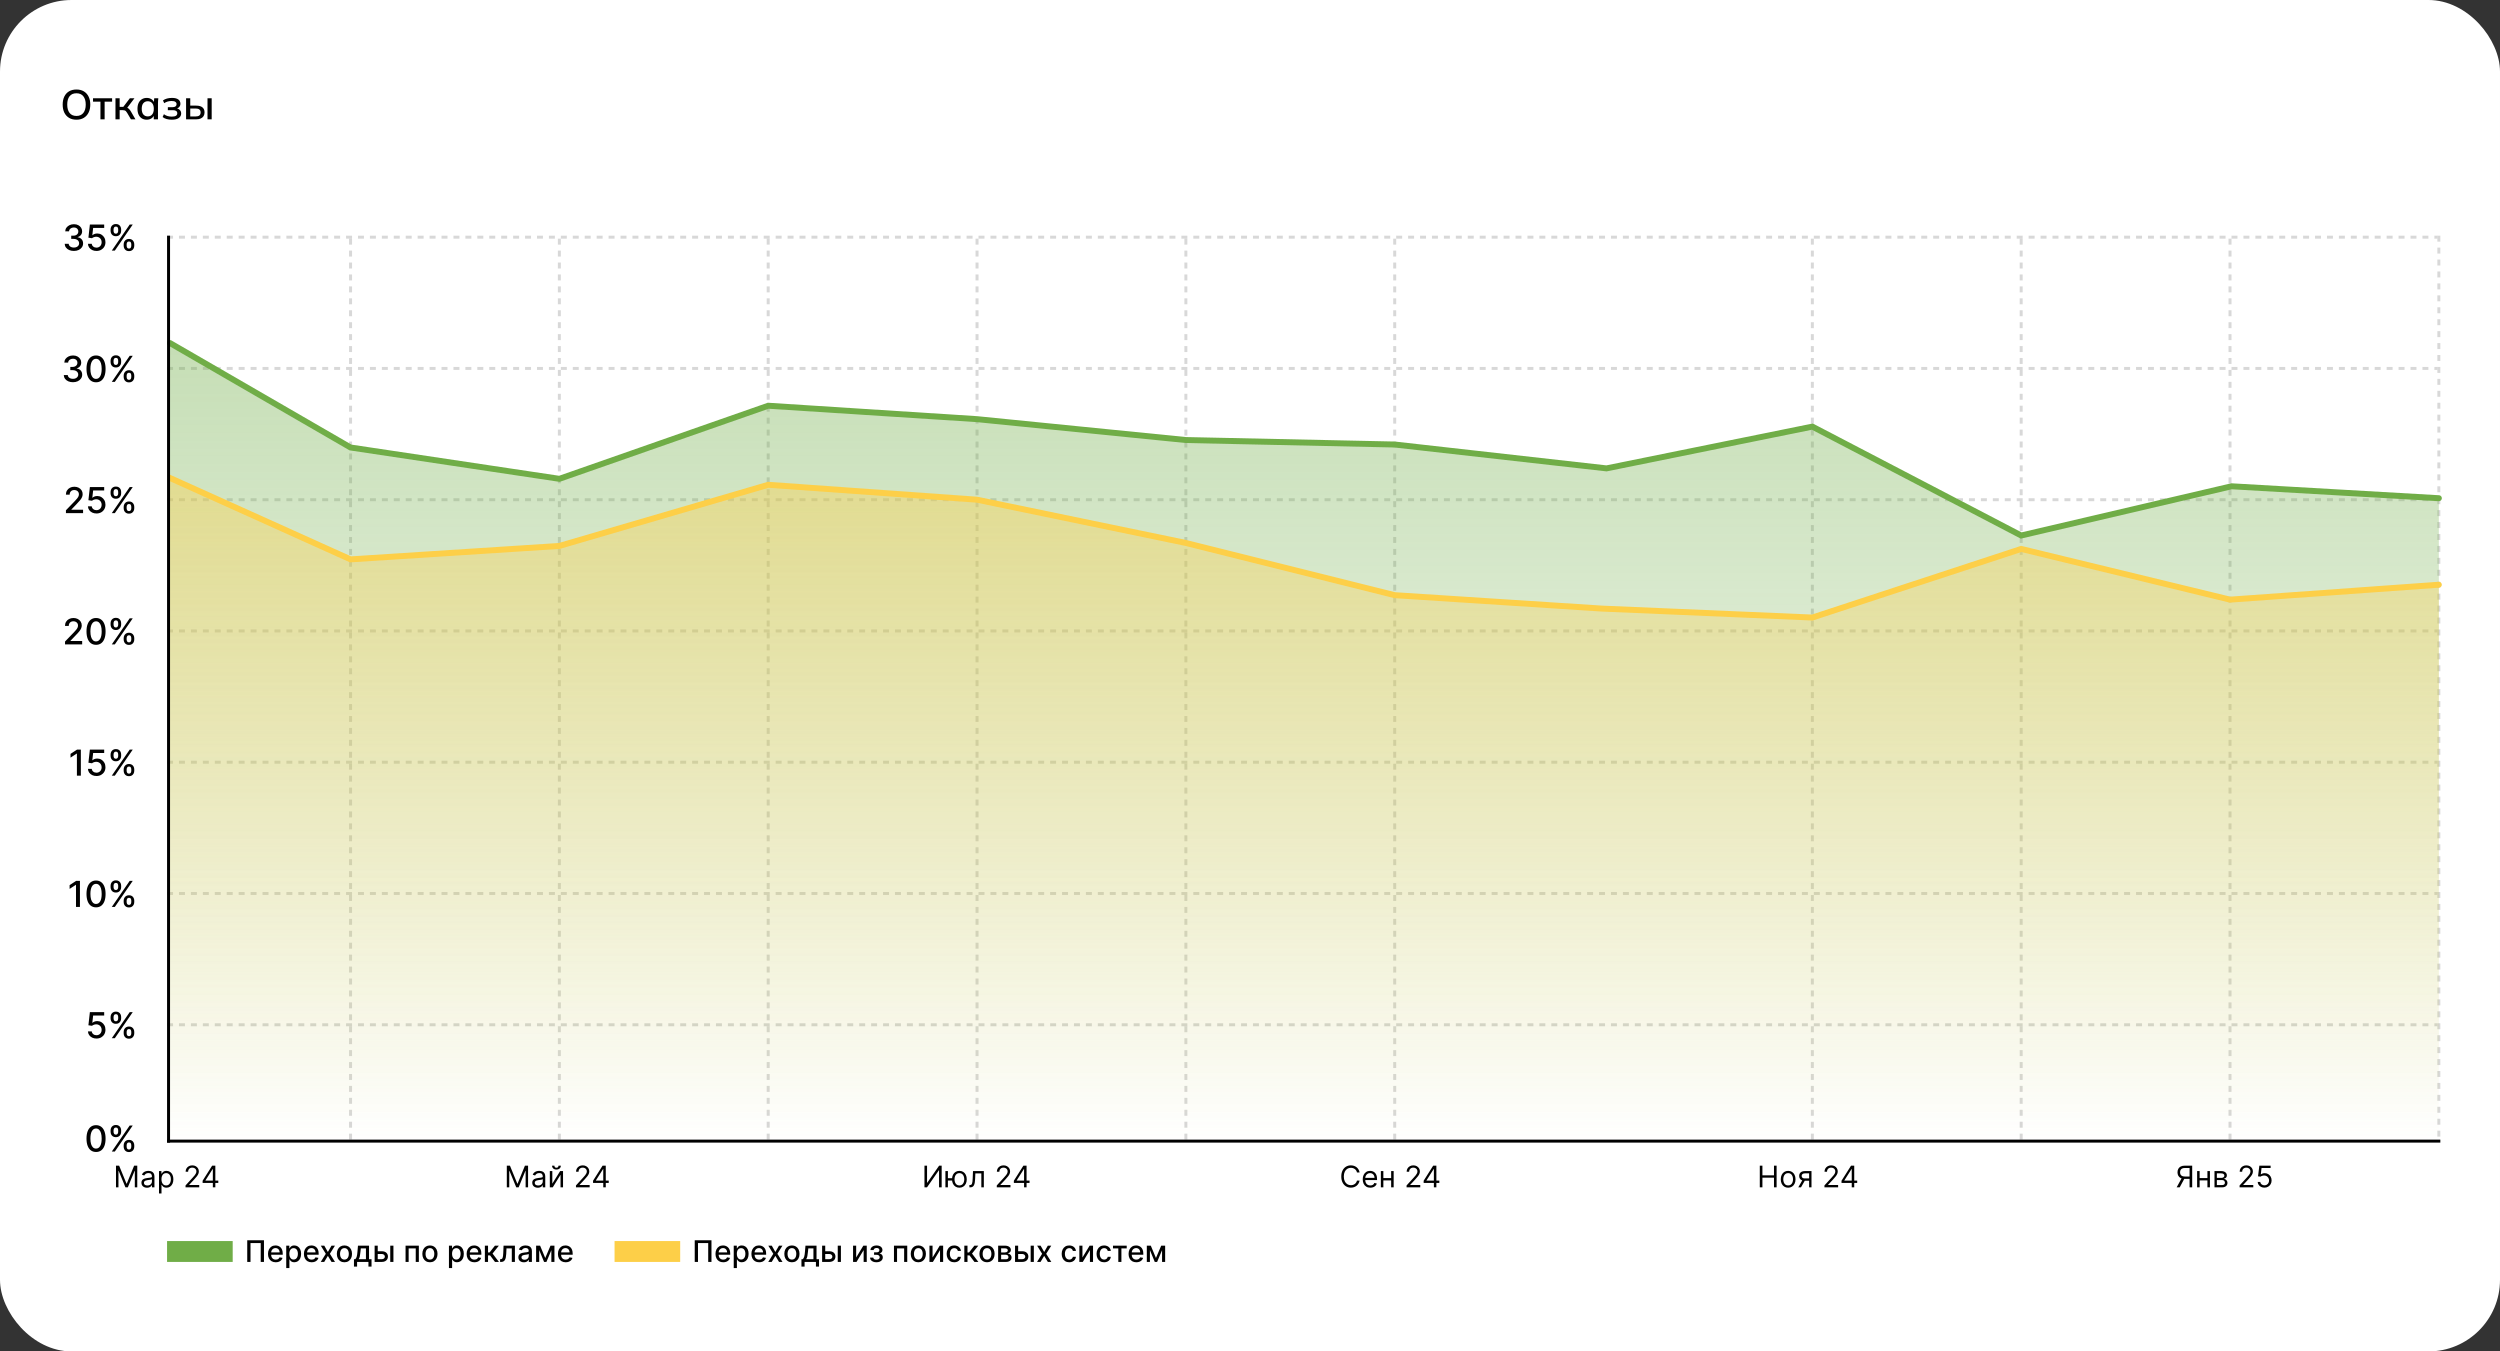 <?xml version="1.0" encoding="UTF-8"?> <svg xmlns="http://www.w3.org/2000/svg" width="838" height="453" viewBox="0 0 838 453" fill="none"><rect x="0" y="0" width="838" height="453" fill="#333333" stroke="none"/><rect width="838" height="453" rx="24" fill="white"></rect><line x1="117.5" y1="80" x2="117.5" y2="383" stroke="#B3B3B3" stroke-opacity="0.5" stroke-dasharray="2 2"></line><line x1="187.5" y1="80" x2="187.5" y2="383" stroke="#B3B3B3" stroke-opacity="0.5" stroke-dasharray="2 2"></line><line x1="257.5" y1="80" x2="257.5" y2="383" stroke="#B3B3B3" stroke-opacity="0.5" stroke-dasharray="2 2"></line><line x1="327.5" y1="80" x2="327.5" y2="383" stroke="#B3B3B3" stroke-opacity="0.5" stroke-dasharray="2 2"></line><line x1="397.5" y1="80" x2="397.5" y2="383" stroke="#B3B3B3" stroke-opacity="0.5" stroke-dasharray="2 2"></line><line x1="467.5" y1="80" x2="467.5" y2="383" stroke="#B3B3B3" stroke-opacity="0.5" stroke-dasharray="2 2"></line><line x1="607.5" y1="80" x2="607.5" y2="383" stroke="#B3B3B3" stroke-opacity="0.5" stroke-dasharray="2 2"></line><line x1="677.5" y1="80" x2="677.5" y2="383" stroke="#B3B3B3" stroke-opacity="0.5" stroke-dasharray="2 2"></line><line x1="747.5" y1="80" x2="747.5" y2="383" stroke="#B3B3B3" stroke-opacity="0.5" stroke-dasharray="2 2"></line><line x1="817.5" y1="79" x2="817.5" y2="383" stroke="#B3B3B3" stroke-opacity="0.5" stroke-dasharray="2 2"></line><line x1="56" y1="382.5" x2="818" y2="382.5" stroke="black"></line><path d="M32.194 386.145C31.521 386.142 30.946 385.964 30.468 385.612C29.991 385.26 29.626 384.747 29.373 384.074C29.12 383.401 28.994 382.589 28.994 381.641C28.994 380.695 29.12 379.886 29.373 379.216C29.629 378.545 29.995 378.034 30.473 377.682C30.953 377.33 31.527 377.153 32.194 377.153C32.862 377.153 33.434 377.331 33.912 377.686C34.389 378.038 34.754 378.55 35.007 379.22C35.262 379.888 35.39 380.695 35.39 381.641C35.39 382.592 35.264 383.405 35.011 384.078C34.758 384.749 34.393 385.261 33.916 385.616C33.439 385.969 32.865 386.145 32.194 386.145ZM32.194 385.007C32.785 385.007 33.247 384.719 33.579 384.142C33.914 383.565 34.082 382.732 34.082 381.641C34.082 380.916 34.005 380.304 33.852 379.804C33.701 379.301 33.484 378.92 33.2 378.662C32.919 378.401 32.584 378.27 32.194 378.27C31.606 378.27 31.145 378.56 30.809 379.139C30.474 379.719 30.305 380.553 30.302 381.641C30.302 382.368 30.378 382.983 30.528 383.486C30.681 383.986 30.899 384.365 31.18 384.624C31.461 384.879 31.799 385.007 32.194 385.007ZM41.457 384.364V383.903C41.457 383.574 41.526 383.273 41.662 383C41.801 382.724 42.003 382.504 42.267 382.339C42.534 382.172 42.856 382.088 43.234 382.088C43.621 382.088 43.945 382.17 44.206 382.335C44.467 382.5 44.665 382.72 44.798 382.996C44.935 383.271 45.003 383.574 45.003 383.903V384.364C45.003 384.693 44.935 384.996 44.798 385.271C44.662 385.544 44.462 385.764 44.197 385.932C43.936 386.097 43.615 386.179 43.234 386.179C42.851 386.179 42.527 386.097 42.263 385.932C41.999 385.764 41.798 385.544 41.662 385.271C41.526 384.996 41.457 384.693 41.457 384.364ZM42.45 383.903V384.364C42.45 384.608 42.508 384.83 42.625 385.028C42.742 385.227 42.945 385.327 43.234 385.327C43.521 385.327 43.722 385.227 43.835 385.028C43.949 384.83 44.006 384.608 44.006 384.364V383.903C44.006 383.659 43.95 383.437 43.84 383.239C43.731 383.04 43.53 382.94 43.234 382.94C42.95 382.94 42.749 383.04 42.629 383.239C42.51 383.437 42.45 383.659 42.45 383.903ZM37.068 379.369V378.909C37.068 378.58 37.136 378.277 37.273 378.001C37.412 377.726 37.614 377.506 37.878 377.341C38.145 377.176 38.467 377.094 38.845 377.094C39.231 377.094 39.555 377.176 39.817 377.341C40.078 377.506 40.276 377.726 40.409 378.001C40.543 378.277 40.609 378.58 40.609 378.909V379.369C40.609 379.699 40.541 380.001 40.405 380.277C40.271 380.55 40.072 380.77 39.808 380.938C39.547 381.102 39.226 381.185 38.845 381.185C38.459 381.185 38.133 381.102 37.869 380.938C37.608 380.77 37.409 380.55 37.273 380.277C37.136 380.001 37.068 379.699 37.068 379.369ZM38.065 378.909V379.369C38.065 379.614 38.122 379.835 38.236 380.034C38.352 380.233 38.555 380.332 38.845 380.332C39.129 380.332 39.328 380.233 39.442 380.034C39.558 379.835 39.617 379.614 39.617 379.369V378.909C39.617 378.665 39.561 378.443 39.45 378.244C39.34 378.045 39.138 377.946 38.845 377.946C38.561 377.946 38.359 378.045 38.24 378.244C38.124 378.443 38.065 378.665 38.065 378.909ZM37.473 386L43.473 377.273H44.492L38.492 386H37.473Z" fill="black"></path><path d="M38.881 390.727H39.932L42.403 396.764H42.489L44.96 390.727H46.011V398H45.188V392.474H45.117L42.844 398H42.048L39.776 392.474H39.705V398H38.881V390.727ZM49.269 398.128C48.923 398.128 48.609 398.063 48.328 397.933C48.046 397.8 47.822 397.609 47.656 397.361C47.491 397.11 47.408 396.807 47.408 396.452C47.408 396.139 47.469 395.886 47.593 395.692C47.716 395.495 47.88 395.341 48.086 395.23C48.292 395.119 48.519 395.036 48.768 394.982C49.019 394.925 49.271 394.88 49.524 394.847C49.856 394.804 50.124 394.772 50.33 394.751C50.539 394.727 50.69 394.688 50.785 394.634C50.882 394.579 50.931 394.484 50.931 394.349V394.321C50.931 393.971 50.835 393.698 50.643 393.504C50.453 393.31 50.166 393.213 49.78 393.213C49.38 393.213 49.066 393.301 48.839 393.476C48.612 393.651 48.452 393.838 48.36 394.037L47.564 393.753C47.706 393.421 47.895 393.163 48.132 392.979C48.371 392.792 48.632 392.661 48.913 392.588C49.198 392.512 49.477 392.474 49.752 392.474C49.927 392.474 50.128 392.496 50.355 392.538C50.585 392.579 50.806 392.663 51.019 392.79C51.235 392.918 51.413 393.111 51.556 393.369C51.698 393.627 51.769 393.973 51.769 394.406V398H50.931V397.261H50.888C50.831 397.38 50.736 397.506 50.604 397.641C50.471 397.776 50.295 397.891 50.075 397.986C49.855 398.08 49.586 398.128 49.269 398.128ZM49.397 397.375C49.728 397.375 50.007 397.31 50.235 397.18C50.464 397.049 50.637 396.881 50.753 396.675C50.871 396.469 50.931 396.253 50.931 396.026V395.259C50.895 395.301 50.817 395.34 50.696 395.376C50.578 395.409 50.441 395.438 50.284 395.464C50.13 395.488 49.98 395.509 49.833 395.528C49.689 395.545 49.572 395.559 49.482 395.571C49.264 395.599 49.06 395.646 48.871 395.71C48.684 395.771 48.532 395.865 48.416 395.99C48.303 396.113 48.246 396.281 48.246 396.494C48.246 396.786 48.354 397.006 48.569 397.155C48.787 397.302 49.063 397.375 49.397 397.375ZM53.298 400.045V392.545H54.108V393.412H54.207C54.269 393.317 54.354 393.196 54.463 393.05C54.574 392.901 54.733 392.768 54.939 392.652C55.147 392.534 55.429 392.474 55.784 392.474C56.243 392.474 56.648 392.589 56.999 392.819C57.349 393.049 57.622 393.374 57.819 393.795C58.015 394.217 58.114 394.714 58.114 395.287C58.114 395.865 58.015 396.365 57.819 396.789C57.622 397.21 57.35 397.537 57.002 397.769C56.654 397.999 56.253 398.114 55.798 398.114C55.448 398.114 55.167 398.056 54.957 397.94C54.746 397.821 54.584 397.687 54.47 397.538C54.356 397.387 54.269 397.261 54.207 397.162H54.136V400.045H53.298ZM54.122 395.273C54.122 395.685 54.182 396.048 54.303 396.363C54.424 396.675 54.6 396.92 54.832 397.098C55.064 397.273 55.349 397.361 55.685 397.361C56.035 397.361 56.327 397.268 56.562 397.084C56.798 396.897 56.976 396.646 57.094 396.331C57.215 396.014 57.276 395.661 57.276 395.273C57.276 394.889 57.216 394.544 57.098 394.236C56.982 393.926 56.806 393.681 56.569 393.501C56.334 393.318 56.04 393.227 55.685 393.227C55.344 393.227 55.057 393.314 54.825 393.487C54.593 393.657 54.418 393.896 54.3 394.204C54.181 394.509 54.122 394.866 54.122 395.273ZM62.19 398V397.361L64.591 394.733C64.873 394.425 65.105 394.158 65.287 393.93C65.469 393.701 65.604 393.485 65.692 393.284C65.782 393.08 65.827 392.867 65.827 392.645C65.827 392.389 65.765 392.168 65.642 391.981C65.521 391.794 65.356 391.649 65.145 391.548C64.934 391.446 64.697 391.395 64.435 391.395C64.155 391.395 63.911 391.453 63.703 391.569C63.497 391.683 63.337 391.842 63.224 392.048C63.112 392.254 63.057 392.496 63.057 392.773H62.219C62.219 392.347 62.317 391.973 62.514 391.651C62.71 391.329 62.977 391.078 63.316 390.898C63.657 390.718 64.039 390.628 64.463 390.628C64.889 390.628 65.267 390.718 65.596 390.898C65.925 391.078 66.183 391.32 66.37 391.626C66.557 391.931 66.651 392.271 66.651 392.645C66.651 392.912 66.602 393.174 66.505 393.43C66.41 393.683 66.245 393.966 66.008 394.278C65.773 394.589 65.448 394.967 65.031 395.415L63.398 397.162V397.219H66.778V398H62.19ZM67.918 396.509V395.784L71.114 390.727H71.64V391.849H71.285L68.87 395.67V395.727H73.174V396.509H67.918ZM71.342 398V396.288V395.951V390.727H72.18V398H71.342Z" fill="black"></path><path d="M169.881 390.727H170.932L173.403 396.764H173.489L175.96 390.727H177.011V398H176.188V392.474H176.116L173.844 398H173.048L170.776 392.474H170.705V398H169.881V390.727ZM180.269 398.128C179.923 398.128 179.609 398.063 179.328 397.933C179.046 397.8 178.822 397.609 178.656 397.361C178.491 397.11 178.408 396.807 178.408 396.452C178.408 396.139 178.469 395.886 178.593 395.692C178.716 395.495 178.88 395.341 179.086 395.23C179.292 395.119 179.519 395.036 179.768 394.982C180.019 394.925 180.271 394.88 180.524 394.847C180.856 394.804 181.124 394.772 181.33 394.751C181.539 394.727 181.69 394.688 181.785 394.634C181.882 394.579 181.931 394.484 181.931 394.349V394.321C181.931 393.971 181.835 393.698 181.643 393.504C181.454 393.31 181.166 393.213 180.78 393.213C180.38 393.213 180.066 393.301 179.839 393.476C179.612 393.651 179.452 393.838 179.36 394.037L178.564 393.753C178.706 393.421 178.896 393.163 179.132 392.979C179.371 392.792 179.632 392.661 179.914 392.588C180.198 392.512 180.477 392.474 180.752 392.474C180.927 392.474 181.128 392.496 181.355 392.538C181.585 392.579 181.806 392.663 182.019 392.79C182.235 392.918 182.414 393.111 182.556 393.369C182.698 393.627 182.769 393.973 182.769 394.406V398H181.931V397.261H181.888C181.831 397.38 181.736 397.506 181.604 397.641C181.471 397.776 181.295 397.891 181.075 397.986C180.855 398.08 180.586 398.128 180.269 398.128ZM180.396 397.375C180.728 397.375 181.007 397.31 181.235 397.18C181.464 397.049 181.637 396.881 181.753 396.675C181.871 396.469 181.931 396.253 181.931 396.026V395.259C181.895 395.301 181.817 395.34 181.696 395.376C181.578 395.409 181.441 395.438 181.284 395.464C181.13 395.488 180.98 395.509 180.833 395.528C180.689 395.545 180.572 395.559 180.482 395.571C180.264 395.599 180.06 395.646 179.871 395.71C179.684 395.771 179.532 395.865 179.416 395.99C179.303 396.113 179.246 396.281 179.246 396.494C179.246 396.786 179.354 397.006 179.569 397.155C179.787 397.302 180.063 397.375 180.396 397.375ZM185.136 396.764L187.764 392.545H188.73V398H187.892V393.781L185.278 398H184.298V392.545H185.136V396.764ZM187.21 390.727H187.991C187.991 391.111 187.859 391.424 187.594 391.668C187.329 391.912 186.969 392.034 186.514 392.034C186.067 392.034 185.71 391.912 185.445 391.668C185.183 391.424 185.051 391.111 185.051 390.727H185.832C185.832 390.912 185.883 391.074 185.985 391.214C186.089 391.353 186.266 391.423 186.514 391.423C186.763 391.423 186.94 391.353 187.047 391.214C187.156 391.074 187.21 390.912 187.21 390.727ZM193.063 398V397.361L195.464 394.733C195.746 394.425 195.978 394.158 196.16 393.93C196.342 393.701 196.477 393.485 196.565 393.284C196.655 393.08 196.7 392.867 196.7 392.645C196.7 392.389 196.638 392.168 196.515 391.981C196.394 391.794 196.229 391.649 196.018 391.548C195.807 391.446 195.57 391.395 195.308 391.395C195.028 391.395 194.785 391.453 194.576 391.569C194.37 391.683 194.21 391.842 194.097 392.048C193.985 392.254 193.93 392.496 193.93 392.773H193.092C193.092 392.347 193.19 391.973 193.387 391.651C193.583 391.329 193.851 391.078 194.189 390.898C194.53 390.718 194.912 390.628 195.336 390.628C195.762 390.628 196.14 390.718 196.469 390.898C196.798 391.078 197.056 391.32 197.243 391.626C197.43 391.931 197.524 392.271 197.524 392.645C197.524 392.912 197.475 393.174 197.378 393.43C197.283 393.683 197.118 393.966 196.881 394.278C196.646 394.589 196.321 394.967 195.904 395.415L194.271 397.162V397.219H197.651V398H193.063ZM198.791 396.509V395.784L201.987 390.727H202.513V391.849H202.158L199.743 395.67V395.727H204.047V396.509H198.791ZM202.215 398V396.288V395.951V390.727H203.053V398H202.215Z" fill="black"></path><path d="M309.881 390.727H310.747V396.452H310.818L314.795 390.727H315.648V398H314.767V392.29H314.696L310.733 398H309.881V390.727ZM319.91 394.932V395.713H317.026V394.932H319.91ZM317.737 392.545V398H316.899V392.545H317.737ZM321.586 398.114C321.094 398.114 320.662 397.996 320.29 397.762C319.921 397.528 319.632 397.2 319.423 396.778C319.218 396.357 319.115 395.865 319.115 395.301C319.115 394.733 319.218 394.237 319.423 393.813C319.632 393.389 319.921 393.06 320.29 392.826C320.662 392.592 321.094 392.474 321.586 392.474C322.079 392.474 322.509 392.592 322.879 392.826C323.25 393.06 323.539 393.389 323.745 393.813C323.954 394.237 324.058 394.733 324.058 395.301C324.058 395.865 323.954 396.357 323.745 396.778C323.539 397.2 323.25 397.528 322.879 397.762C322.509 397.996 322.079 398.114 321.586 398.114ZM321.586 397.361C321.96 397.361 322.268 397.265 322.509 397.073C322.751 396.881 322.93 396.629 323.046 396.317C323.162 396.004 323.22 395.666 323.22 395.301C323.22 394.937 323.162 394.597 323.046 394.282C322.93 393.967 322.751 393.713 322.509 393.518C322.268 393.324 321.96 393.227 321.586 393.227C321.212 393.227 320.904 393.324 320.663 393.518C320.421 393.713 320.243 393.967 320.127 394.282C320.011 394.597 319.953 394.937 319.953 395.301C319.953 395.666 320.011 396.004 320.127 396.317C320.243 396.629 320.421 396.881 320.663 397.073C320.904 397.265 321.212 397.361 321.586 397.361ZM324.938 398V397.219H325.137C325.301 397.219 325.437 397.187 325.546 397.123C325.655 397.057 325.742 396.942 325.808 396.778C325.877 396.613 325.929 396.383 325.965 396.089C326.003 395.794 326.03 395.417 326.046 394.96L326.146 392.545H329.782V398H328.944V393.327H326.941L326.856 395.273C326.837 395.72 326.797 396.114 326.735 396.455C326.676 396.794 326.585 397.078 326.462 397.308C326.341 397.537 326.18 397.71 325.979 397.826C325.778 397.942 325.526 398 325.222 398H324.938ZM334.118 398V397.361L336.519 394.733C336.8 394.425 337.032 394.158 337.215 393.93C337.397 393.701 337.532 393.485 337.619 393.284C337.709 393.08 337.754 392.867 337.754 392.645C337.754 392.389 337.693 392.168 337.57 391.981C337.449 391.794 337.283 391.649 337.073 391.548C336.862 391.446 336.625 391.395 336.362 391.395C336.083 391.395 335.839 391.453 335.631 391.569C335.425 391.683 335.265 391.842 335.151 392.048C335.04 392.254 334.985 392.496 334.985 392.773H334.146C334.146 392.347 334.245 391.973 334.441 391.651C334.638 391.329 334.905 391.078 335.244 390.898C335.585 390.718 335.967 390.628 336.391 390.628C336.817 390.628 337.195 390.718 337.524 390.898C337.853 391.078 338.111 391.32 338.298 391.626C338.485 391.931 338.578 392.271 338.578 392.645C338.578 392.912 338.53 393.174 338.433 393.43C338.338 393.683 338.172 393.966 337.936 394.278C337.701 394.589 337.376 394.967 336.959 395.415L335.325 397.162V397.219H338.706V398H334.118ZM339.846 396.509V395.784L343.042 390.727H343.568V391.849H343.213L340.798 395.67V395.727H345.102V396.509H339.846ZM343.269 398V396.288V395.951V390.727H344.107V398H343.269Z" fill="black"></path><path d="M455.733 393H454.852C454.8 392.747 454.709 392.524 454.579 392.332C454.451 392.141 454.295 391.98 454.11 391.849C453.928 391.717 453.725 391.617 453.503 391.551C453.28 391.485 453.048 391.452 452.807 391.452C452.366 391.452 451.968 391.563 451.61 391.786C451.255 392.008 450.972 392.336 450.761 392.769C450.553 393.202 450.449 393.734 450.449 394.364C450.449 394.993 450.553 395.525 450.761 395.958C450.972 396.391 451.255 396.719 451.61 396.942C451.968 397.164 452.366 397.276 452.807 397.276C453.048 397.276 453.28 397.242 453.503 397.176C453.725 397.11 453.928 397.012 454.11 396.881C454.295 396.749 454.451 396.587 454.579 396.395C454.709 396.201 454.8 395.978 454.852 395.727H455.733C455.667 396.099 455.546 396.432 455.371 396.725C455.196 397.019 454.978 397.268 454.717 397.474C454.457 397.678 454.165 397.833 453.84 397.94C453.518 398.046 453.174 398.099 452.807 398.099C452.187 398.099 451.635 397.948 451.152 397.645C450.669 397.342 450.289 396.911 450.012 396.352C449.735 395.794 449.597 395.131 449.597 394.364C449.597 393.597 449.735 392.934 450.012 392.375C450.289 391.816 450.669 391.385 451.152 391.082C451.635 390.779 452.187 390.628 452.807 390.628C453.174 390.628 453.518 390.681 453.84 390.788C454.165 390.894 454.457 391.05 454.717 391.256C454.978 391.46 455.196 391.709 455.371 392.002C455.546 392.293 455.667 392.626 455.733 393ZM459.329 398.114C458.804 398.114 458.35 397.998 457.969 397.766C457.59 397.531 457.298 397.205 457.092 396.786C456.889 396.364 456.787 395.874 456.787 395.315C456.787 394.757 456.889 394.264 457.092 393.838C457.298 393.41 457.585 393.076 457.952 392.837C458.321 392.595 458.752 392.474 459.244 392.474C459.528 392.474 459.809 392.522 460.086 392.616C460.363 392.711 460.615 392.865 460.842 393.078C461.069 393.289 461.251 393.568 461.385 393.916C461.52 394.264 461.588 394.693 461.588 395.202V395.557H457.383V394.832H460.736C460.736 394.525 460.674 394.25 460.551 394.009C460.43 393.767 460.257 393.576 460.032 393.437C459.81 393.297 459.547 393.227 459.244 393.227C458.91 393.227 458.622 393.31 458.378 393.476C458.136 393.639 457.95 393.852 457.82 394.115C457.69 394.378 457.625 394.66 457.625 394.96V395.443C457.625 395.855 457.696 396.204 457.838 396.491C457.982 396.775 458.182 396.991 458.438 397.141C458.694 397.287 458.991 397.361 459.329 397.361C459.55 397.361 459.748 397.33 459.926 397.268C460.106 397.205 460.261 397.11 460.391 396.984C460.521 396.857 460.622 396.698 460.693 396.509L461.503 396.736C461.417 397.01 461.274 397.252 461.073 397.46C460.872 397.666 460.623 397.827 460.327 397.943C460.031 398.057 459.699 398.114 459.329 398.114ZM466.513 394.889V395.67H463.502V394.889H466.513ZM463.701 392.545V398H462.863V392.545H463.701ZM467.153 392.545V398H466.314V392.545H467.153ZM471.481 398V397.361L473.882 394.733C474.164 394.425 474.396 394.158 474.578 393.93C474.76 393.701 474.895 393.485 474.983 393.284C475.073 393.08 475.118 392.867 475.118 392.645C475.118 392.389 475.056 392.168 474.933 391.981C474.812 391.794 474.647 391.649 474.436 391.548C474.225 391.446 473.988 391.395 473.726 391.395C473.446 391.395 473.202 391.453 472.994 391.569C472.788 391.683 472.628 391.842 472.515 392.048C472.403 392.254 472.348 392.496 472.348 392.773H471.51C471.51 392.347 471.608 391.973 471.805 391.651C472.001 391.329 472.269 391.078 472.607 390.898C472.948 390.718 473.33 390.628 473.754 390.628C474.18 390.628 474.558 390.718 474.887 390.898C475.216 391.078 475.474 391.32 475.661 391.626C475.848 391.931 475.942 392.271 475.942 392.645C475.942 392.912 475.893 393.174 475.796 393.43C475.701 393.683 475.536 393.966 475.299 394.278C475.064 394.589 474.739 394.967 474.322 395.415L472.689 397.162V397.219H476.069V398H471.481ZM477.209 396.509V395.784L480.405 390.727H480.931V391.849H480.576L478.161 395.67V395.727H482.465V396.509H477.209ZM480.633 398V396.288V395.951V390.727H481.471V398H480.633Z" fill="black"></path><path d="M589.881 398V390.727H590.761V393.966H594.639V390.727H595.52V398H594.639V394.747H590.761V398H589.881ZM599.385 398.114C598.893 398.114 598.461 397.996 598.089 397.762C597.72 397.528 597.431 397.2 597.223 396.778C597.017 396.357 596.914 395.865 596.914 395.301C596.914 394.733 597.017 394.237 597.223 393.813C597.431 393.389 597.72 393.06 598.089 392.826C598.461 392.592 598.893 392.474 599.385 392.474C599.878 392.474 600.309 392.592 600.678 392.826C601.05 393.06 601.338 393.389 601.544 393.813C601.753 394.237 601.857 394.733 601.857 395.301C601.857 395.865 601.753 396.357 601.544 396.778C601.338 397.2 601.05 397.528 600.678 397.762C600.309 397.996 599.878 398.114 599.385 398.114ZM599.385 397.361C599.759 397.361 600.067 397.265 600.309 397.073C600.55 396.881 600.729 396.629 600.845 396.317C600.961 396.004 601.019 395.666 601.019 395.301C601.019 394.937 600.961 394.597 600.845 394.282C600.729 393.967 600.55 393.713 600.309 393.518C600.067 393.324 599.759 393.227 599.385 393.227C599.011 393.227 598.703 393.324 598.462 393.518C598.221 393.713 598.042 393.967 597.926 394.282C597.81 394.597 597.752 394.937 597.752 395.301C597.752 395.666 597.81 396.004 597.926 396.317C598.042 396.629 598.221 396.881 598.462 397.073C598.703 397.265 599.011 397.361 599.385 397.361ZM606.417 398V393.312H604.969C604.642 393.312 604.385 393.388 604.198 393.54C604.011 393.691 603.917 393.9 603.917 394.165C603.917 394.425 604.001 394.63 604.17 394.779C604.34 394.928 604.573 395.003 604.869 395.003H606.631V395.784H604.869C604.5 395.784 604.181 395.719 603.914 395.589C603.646 395.459 603.44 395.273 603.296 395.031C603.152 394.787 603.079 394.499 603.079 394.165C603.079 393.829 603.155 393.54 603.307 393.298C603.458 393.057 603.675 392.871 603.956 392.741C604.241 392.611 604.578 392.545 604.969 392.545H607.213V398H606.417ZM602.781 398L604.329 395.287H605.238L603.69 398H602.781ZM611.55 398V397.361L613.95 394.733C614.232 394.425 614.464 394.158 614.646 393.93C614.829 393.701 614.964 393.485 615.051 393.284C615.141 393.08 615.186 392.867 615.186 392.645C615.186 392.389 615.125 392.168 615.001 391.981C614.881 391.794 614.715 391.649 614.504 391.548C614.294 391.446 614.057 391.395 613.794 391.395C613.515 391.395 613.271 391.453 613.062 391.569C612.857 391.683 612.697 391.842 612.583 392.048C612.472 392.254 612.416 392.496 612.416 392.773H611.578C611.578 392.347 611.676 391.973 611.873 391.651C612.069 391.329 612.337 391.078 612.675 390.898C613.016 390.718 613.399 390.628 613.822 390.628C614.249 390.628 614.626 390.718 614.955 390.898C615.284 391.078 615.542 391.32 615.729 391.626C615.916 391.931 616.01 392.271 616.01 392.645C616.01 392.912 615.961 393.174 615.864 393.43C615.77 393.683 615.604 393.966 615.367 394.278C615.133 394.589 614.807 394.967 614.391 395.415L612.757 397.162V397.219H616.138V398H611.55ZM617.278 396.509V395.784L620.474 390.727H620.999V391.849H620.644L618.229 395.67V395.727H622.533V396.509H617.278ZM620.701 398V396.288V395.951V390.727H621.539V398H620.701Z" fill="black"></path><path d="M734.824 398H733.943V391.509H732.395C732.002 391.509 731.686 391.569 731.447 391.69C731.208 391.808 731.034 391.976 730.925 392.194C730.816 392.412 730.761 392.666 730.761 392.957C730.761 393.249 730.815 393.5 730.921 393.71C731.03 393.919 731.203 394.08 731.44 394.193C731.679 394.307 731.992 394.364 732.381 394.364H734.341V395.159H732.352C731.789 395.159 731.326 395.066 730.964 394.879C730.602 394.689 730.333 394.429 730.158 394.097C729.982 393.766 729.895 393.386 729.895 392.957C729.895 392.529 729.982 392.147 730.158 391.81C730.333 391.474 730.603 391.21 730.967 391.018C731.332 390.824 731.798 390.727 732.366 390.727H734.824V398ZM731.401 394.733H732.395L730.634 398H729.611L731.401 394.733ZM740.127 394.889V395.67H737.115V394.889H740.127ZM737.314 392.545V398H736.476V392.545H737.314ZM740.766 392.545V398H739.928V392.545H740.766ZM742.296 398V392.545H744.526C745.114 392.545 745.58 392.678 745.926 392.943C746.271 393.208 746.444 393.559 746.444 393.994C746.444 394.326 746.346 394.583 746.149 394.765C745.953 394.945 745.701 395.067 745.393 395.131C745.594 395.159 745.789 395.23 745.979 395.344C746.171 395.457 746.329 395.614 746.455 395.812C746.58 396.009 746.643 396.25 746.643 396.537C746.643 396.816 746.572 397.066 746.43 397.286C746.288 397.506 746.084 397.68 745.819 397.808C745.554 397.936 745.237 398 744.867 398H742.296ZM743.092 397.233H744.867C745.156 397.233 745.382 397.164 745.546 397.027C745.709 396.89 745.791 396.703 745.791 396.466C745.791 396.184 745.709 395.963 745.546 395.802C745.382 395.638 745.156 395.557 744.867 395.557H743.092V397.233ZM743.092 394.832H744.526C744.751 394.832 744.944 394.802 745.105 394.74C745.266 394.676 745.389 394.586 745.475 394.47C745.562 394.352 745.606 394.212 745.606 394.051C745.606 393.821 745.51 393.642 745.318 393.511C745.127 393.379 744.863 393.312 744.526 393.312H743.092V394.832ZM750.71 398V397.361L753.11 394.733C753.392 394.425 753.624 394.158 753.806 393.93C753.989 393.701 754.124 393.485 754.211 393.284C754.301 393.08 754.346 392.867 754.346 392.645C754.346 392.389 754.285 392.168 754.162 391.981C754.041 391.794 753.875 391.649 753.664 391.548C753.454 391.446 753.217 391.395 752.954 391.395C752.675 391.395 752.431 391.453 752.223 391.569C752.017 391.683 751.857 391.842 751.743 392.048C751.632 392.254 751.576 392.496 751.576 392.773H750.738C750.738 392.347 750.837 391.973 751.033 391.651C751.23 391.329 751.497 391.078 751.836 390.898C752.176 390.718 752.559 390.628 752.983 390.628C753.409 390.628 753.786 390.718 754.115 390.898C754.444 391.078 754.703 391.32 754.89 391.626C755.077 391.931 755.17 392.271 755.17 392.645C755.17 392.912 755.122 393.174 755.025 393.43C754.93 393.683 754.764 393.966 754.527 394.278C754.293 394.589 753.967 394.967 753.551 395.415L751.917 397.162V397.219H755.298V398H750.71ZM759.037 398.099C758.621 398.099 758.245 398.017 757.912 397.851C757.578 397.685 757.31 397.458 757.109 397.169C756.908 396.88 756.798 396.551 756.779 396.182H757.631C757.664 396.511 757.813 396.783 758.078 396.999C758.346 397.212 758.666 397.318 759.037 397.318C759.336 397.318 759.601 397.248 759.833 397.109C760.067 396.969 760.251 396.777 760.383 396.533C760.518 396.287 760.586 396.009 760.586 395.699C760.586 395.382 760.516 395.099 760.376 394.85C760.239 394.599 760.049 394.402 759.808 394.257C759.566 394.113 759.291 394.039 758.98 394.037C758.758 394.035 758.529 394.069 758.295 394.14C758.061 394.209 757.868 394.297 757.716 394.406L756.892 394.307L757.333 390.727H761.111V391.509H758.071L757.816 393.653H757.858C758.007 393.535 758.194 393.437 758.419 393.359C758.644 393.281 758.879 393.241 759.123 393.241C759.568 393.241 759.964 393.348 760.312 393.561C760.663 393.772 760.937 394.061 761.136 394.428C761.337 394.795 761.438 395.214 761.438 395.685C761.438 396.149 761.334 396.563 761.125 396.928C760.919 397.29 760.635 397.576 760.273 397.787C759.911 397.995 759.499 398.099 759.037 398.099Z" fill="black"></path><line x1="56" y1="343.5" x2="817" y2="343.5" stroke="#B3B3B3" stroke-opacity="0.5" stroke-dasharray="2 2"></line><path d="M32.341 348.119C31.807 348.119 31.327 348.017 30.901 347.812C30.478 347.605 30.14 347.321 29.887 346.96C29.634 346.599 29.499 346.188 29.482 345.724H30.76C30.791 346.099 30.958 346.408 31.259 346.649C31.56 346.891 31.921 347.011 32.341 347.011C32.676 347.011 32.973 346.935 33.232 346.781C33.493 346.625 33.698 346.411 33.846 346.138C33.996 345.865 34.071 345.554 34.071 345.205C34.071 344.849 33.995 344.533 33.841 344.254C33.688 343.976 33.476 343.757 33.206 343.598C32.939 343.439 32.633 343.358 32.286 343.355C32.022 343.355 31.756 343.401 31.489 343.491C31.222 343.582 31.006 343.702 30.841 343.849L29.635 343.67L30.125 339.273H34.924V340.402H31.221L30.944 342.844H30.995C31.165 342.679 31.391 342.541 31.672 342.43C31.956 342.32 32.26 342.264 32.584 342.264C33.115 342.264 33.588 342.391 34.003 342.643C34.421 342.896 34.749 343.241 34.988 343.679C35.229 344.114 35.348 344.614 35.346 345.179C35.348 345.744 35.221 346.249 34.962 346.692C34.706 347.135 34.351 347.484 33.897 347.74C33.445 347.993 32.926 348.119 32.341 348.119ZM41.457 346.364V345.903C41.457 345.574 41.526 345.273 41.662 345C41.801 344.724 42.003 344.504 42.267 344.339C42.534 344.172 42.856 344.088 43.234 344.088C43.621 344.088 43.945 344.17 44.206 344.335C44.467 344.5 44.665 344.72 44.798 344.996C44.935 345.271 45.003 345.574 45.003 345.903V346.364C45.003 346.693 44.935 346.996 44.798 347.271C44.662 347.544 44.462 347.764 44.197 347.932C43.936 348.097 43.615 348.179 43.234 348.179C42.851 348.179 42.527 348.097 42.263 347.932C41.999 347.764 41.798 347.544 41.662 347.271C41.526 346.996 41.457 346.693 41.457 346.364ZM42.45 345.903V346.364C42.45 346.608 42.508 346.83 42.625 347.028C42.742 347.227 42.945 347.327 43.234 347.327C43.521 347.327 43.722 347.227 43.835 347.028C43.949 346.83 44.006 346.608 44.006 346.364V345.903C44.006 345.659 43.95 345.437 43.84 345.239C43.731 345.04 43.53 344.94 43.234 344.94C42.95 344.94 42.749 345.04 42.629 345.239C42.51 345.437 42.45 345.659 42.45 345.903ZM37.068 341.369V340.909C37.068 340.58 37.136 340.277 37.273 340.001C37.412 339.726 37.614 339.506 37.878 339.341C38.145 339.176 38.467 339.094 38.845 339.094C39.231 339.094 39.555 339.176 39.817 339.341C40.078 339.506 40.276 339.726 40.409 340.001C40.543 340.277 40.609 340.58 40.609 340.909V341.369C40.609 341.699 40.541 342.001 40.405 342.277C40.271 342.55 40.072 342.77 39.808 342.938C39.547 343.102 39.226 343.185 38.845 343.185C38.459 343.185 38.133 343.102 37.869 342.938C37.608 342.77 37.409 342.55 37.273 342.277C37.136 342.001 37.068 341.699 37.068 341.369ZM38.065 340.909V341.369C38.065 341.614 38.122 341.835 38.236 342.034C38.352 342.233 38.555 342.332 38.845 342.332C39.129 342.332 39.328 342.233 39.442 342.034C39.558 341.835 39.617 341.614 39.617 341.369V340.909C39.617 340.665 39.561 340.443 39.45 340.244C39.34 340.045 39.138 339.946 38.845 339.946C38.561 339.946 38.359 340.045 38.24 340.244C38.124 340.443 38.065 340.665 38.065 340.909ZM37.473 348L43.473 339.273H44.492L38.492 348H37.473Z" fill="black"></path><line x1="56" y1="299.5" x2="817" y2="299.5" stroke="#B3B3B3" stroke-opacity="0.5" stroke-dasharray="2 2"></line><path d="M26.795 295.273V304H25.474V296.594H25.423L23.335 297.957V296.696L25.512 295.273H26.795ZM32.194 304.145C31.521 304.142 30.946 303.964 30.468 303.612C29.991 303.26 29.626 302.747 29.373 302.074C29.12 301.401 28.994 300.589 28.994 299.641C28.994 298.695 29.12 297.886 29.373 297.216C29.629 296.545 29.995 296.034 30.473 295.682C30.953 295.33 31.527 295.153 32.194 295.153C32.862 295.153 33.434 295.331 33.912 295.686C34.389 296.038 34.754 296.55 35.007 297.22C35.262 297.888 35.39 298.695 35.39 299.641C35.39 300.592 35.264 301.405 35.011 302.078C34.758 302.749 34.393 303.261 33.916 303.616C33.439 303.969 32.865 304.145 32.194 304.145ZM32.194 303.007C32.785 303.007 33.247 302.719 33.579 302.142C33.914 301.565 34.082 300.732 34.082 299.641C34.082 298.916 34.005 298.304 33.852 297.804C33.701 297.301 33.484 296.92 33.2 296.662C32.919 296.401 32.584 296.27 32.194 296.27C31.606 296.27 31.145 296.56 30.809 297.139C30.474 297.719 30.305 298.553 30.302 299.641C30.302 300.368 30.378 300.983 30.528 301.486C30.681 301.986 30.899 302.365 31.18 302.624C31.461 302.879 31.799 303.007 32.194 303.007ZM41.457 302.364V301.903C41.457 301.574 41.526 301.273 41.662 301C41.801 300.724 42.003 300.504 42.267 300.339C42.534 300.172 42.856 300.088 43.234 300.088C43.621 300.088 43.945 300.17 44.206 300.335C44.467 300.5 44.665 300.72 44.798 300.996C44.935 301.271 45.003 301.574 45.003 301.903V302.364C45.003 302.693 44.935 302.996 44.798 303.271C44.662 303.544 44.462 303.764 44.197 303.932C43.936 304.097 43.615 304.179 43.234 304.179C42.851 304.179 42.527 304.097 42.263 303.932C41.999 303.764 41.798 303.544 41.662 303.271C41.526 302.996 41.457 302.693 41.457 302.364ZM42.45 301.903V302.364C42.45 302.608 42.508 302.83 42.625 303.028C42.742 303.227 42.945 303.327 43.234 303.327C43.521 303.327 43.722 303.227 43.835 303.028C43.949 302.83 44.006 302.608 44.006 302.364V301.903C44.006 301.659 43.95 301.437 43.84 301.239C43.731 301.04 43.53 300.94 43.234 300.94C42.95 300.94 42.749 301.04 42.629 301.239C42.51 301.437 42.45 301.659 42.45 301.903ZM37.068 297.369V296.909C37.068 296.58 37.136 296.277 37.273 296.001C37.412 295.726 37.614 295.506 37.878 295.341C38.145 295.176 38.467 295.094 38.845 295.094C39.231 295.094 39.555 295.176 39.817 295.341C40.078 295.506 40.276 295.726 40.409 296.001C40.543 296.277 40.609 296.58 40.609 296.909V297.369C40.609 297.699 40.541 298.001 40.405 298.277C40.271 298.55 40.072 298.77 39.808 298.938C39.547 299.102 39.226 299.185 38.845 299.185C38.459 299.185 38.133 299.102 37.869 298.938C37.608 298.77 37.409 298.55 37.273 298.277C37.136 298.001 37.068 297.699 37.068 297.369ZM38.065 296.909V297.369C38.065 297.614 38.122 297.835 38.236 298.034C38.352 298.233 38.555 298.332 38.845 298.332C39.129 298.332 39.328 298.233 39.442 298.034C39.558 297.835 39.617 297.614 39.617 297.369V296.909C39.617 296.665 39.561 296.443 39.45 296.244C39.34 296.045 39.138 295.946 38.845 295.946C38.561 295.946 38.359 296.045 38.24 296.244C38.124 296.443 38.065 296.665 38.065 296.909ZM37.473 304L43.473 295.273H44.492L38.492 304H37.473Z" fill="black"></path><line x1="56" y1="255.5" x2="817" y2="255.5" stroke="#B3B3B3" stroke-opacity="0.5" stroke-dasharray="2 2"></line><path d="M27.1 251.273V260H25.779V252.594H25.728L23.64 253.957V252.696L25.817 251.273H27.1ZM32.341 260.119C31.807 260.119 31.327 260.017 30.901 259.812C30.478 259.605 30.14 259.321 29.887 258.96C29.634 258.599 29.499 258.188 29.482 257.724H30.76C30.791 258.099 30.958 258.408 31.259 258.649C31.56 258.891 31.921 259.011 32.341 259.011C32.676 259.011 32.973 258.935 33.232 258.781C33.493 258.625 33.698 258.411 33.846 258.138C33.996 257.865 34.071 257.554 34.071 257.205C34.071 256.849 33.995 256.533 33.841 256.254C33.688 255.976 33.476 255.757 33.206 255.598C32.939 255.439 32.633 255.358 32.286 255.355C32.022 255.355 31.756 255.401 31.489 255.491C31.222 255.582 31.006 255.702 30.841 255.849L29.635 255.67L30.125 251.273H34.924V252.402H31.221L30.944 254.844H30.995C31.165 254.679 31.391 254.541 31.672 254.43C31.956 254.32 32.26 254.264 32.584 254.264C33.115 254.264 33.588 254.391 34.003 254.643C34.421 254.896 34.749 255.241 34.988 255.679C35.229 256.114 35.348 256.614 35.346 257.179C35.348 257.744 35.221 258.249 34.962 258.692C34.706 259.135 34.351 259.484 33.897 259.74C33.445 259.993 32.926 260.119 32.341 260.119ZM41.457 258.364V257.903C41.457 257.574 41.526 257.273 41.662 257C41.801 256.724 42.003 256.504 42.267 256.339C42.534 256.172 42.856 256.088 43.234 256.088C43.621 256.088 43.945 256.17 44.206 256.335C44.467 256.5 44.665 256.72 44.798 256.996C44.935 257.271 45.003 257.574 45.003 257.903V258.364C45.003 258.693 44.935 258.996 44.798 259.271C44.662 259.544 44.462 259.764 44.197 259.932C43.936 260.097 43.615 260.179 43.234 260.179C42.851 260.179 42.527 260.097 42.263 259.932C41.999 259.764 41.798 259.544 41.662 259.271C41.526 258.996 41.457 258.693 41.457 258.364ZM42.45 257.903V258.364C42.45 258.608 42.508 258.83 42.625 259.028C42.742 259.227 42.945 259.327 43.234 259.327C43.521 259.327 43.722 259.227 43.835 259.028C43.949 258.83 44.006 258.608 44.006 258.364V257.903C44.006 257.659 43.95 257.437 43.84 257.239C43.731 257.04 43.53 256.94 43.234 256.94C42.95 256.94 42.749 257.04 42.629 257.239C42.51 257.437 42.45 257.659 42.45 257.903ZM37.068 253.369V252.909C37.068 252.58 37.136 252.277 37.273 252.001C37.412 251.726 37.614 251.506 37.878 251.341C38.145 251.176 38.467 251.094 38.845 251.094C39.231 251.094 39.555 251.176 39.817 251.341C40.078 251.506 40.276 251.726 40.409 252.001C40.543 252.277 40.609 252.58 40.609 252.909V253.369C40.609 253.699 40.541 254.001 40.405 254.277C40.271 254.55 40.072 254.77 39.808 254.938C39.547 255.102 39.226 255.185 38.845 255.185C38.459 255.185 38.133 255.102 37.869 254.938C37.608 254.77 37.409 254.55 37.273 254.277C37.136 254.001 37.068 253.699 37.068 253.369ZM38.065 252.909V253.369C38.065 253.614 38.122 253.835 38.236 254.034C38.352 254.233 38.555 254.332 38.845 254.332C39.129 254.332 39.328 254.233 39.442 254.034C39.558 253.835 39.617 253.614 39.617 253.369V252.909C39.617 252.665 39.561 252.443 39.45 252.244C39.34 252.045 39.138 251.946 38.845 251.946C38.561 251.946 38.359 252.045 38.24 252.244C38.124 252.443 38.065 252.665 38.065 252.909ZM37.473 260L43.473 251.273H44.492L38.492 260H37.473Z" fill="black"></path><line x1="56" y1="211.5" x2="817" y2="211.5" stroke="#B3B3B3" stroke-opacity="0.5" stroke-dasharray="2 2"></line><path d="M21.797 216V215.045L24.75 211.986C25.065 211.653 25.325 211.362 25.529 211.112C25.737 210.859 25.892 210.619 25.994 210.392C26.096 210.165 26.147 209.923 26.147 209.668C26.147 209.378 26.079 209.128 25.943 208.918C25.806 208.705 25.62 208.541 25.385 208.428C25.149 208.311 24.883 208.253 24.588 208.253C24.275 208.253 24.003 208.317 23.77 208.445C23.537 208.572 23.358 208.753 23.233 208.986C23.108 209.219 23.045 209.491 23.045 209.804H21.788C21.788 209.273 21.91 208.808 22.154 208.411C22.399 208.013 22.734 207.705 23.16 207.486C23.586 207.264 24.071 207.153 24.613 207.153C25.162 207.153 25.645 207.263 26.062 207.482C26.483 207.697 26.811 207.993 27.047 208.368C27.282 208.74 27.4 209.161 27.4 209.629C27.4 209.953 27.339 210.27 27.217 210.58C27.098 210.889 26.889 211.234 26.591 211.615C26.292 211.993 25.878 212.452 25.346 212.991L23.612 214.807V214.871H27.541V216H21.797ZM32.194 216.145C31.521 216.142 30.946 215.964 30.468 215.612C29.991 215.26 29.626 214.747 29.373 214.074C29.12 213.401 28.994 212.589 28.994 211.641C28.994 210.695 29.12 209.886 29.373 209.216C29.629 208.545 29.995 208.034 30.473 207.682C30.953 207.33 31.527 207.153 32.194 207.153C32.862 207.153 33.434 207.331 33.912 207.686C34.389 208.038 34.754 208.55 35.007 209.22C35.262 209.888 35.39 210.695 35.39 211.641C35.39 212.592 35.264 213.405 35.011 214.078C34.758 214.749 34.393 215.261 33.916 215.616C33.439 215.969 32.865 216.145 32.194 216.145ZM32.194 215.007C32.785 215.007 33.247 214.719 33.579 214.142C33.914 213.565 34.082 212.732 34.082 211.641C34.082 210.916 34.005 210.304 33.852 209.804C33.701 209.301 33.484 208.92 33.2 208.662C32.919 208.401 32.584 208.27 32.194 208.27C31.606 208.27 31.145 208.56 30.809 209.139C30.474 209.719 30.305 210.553 30.302 211.641C30.302 212.368 30.378 212.983 30.528 213.486C30.681 213.986 30.899 214.365 31.18 214.624C31.461 214.879 31.799 215.007 32.194 215.007ZM41.457 214.364V213.903C41.457 213.574 41.526 213.273 41.662 213C41.801 212.724 42.003 212.504 42.267 212.339C42.534 212.172 42.856 212.088 43.234 212.088C43.621 212.088 43.945 212.17 44.206 212.335C44.467 212.5 44.665 212.72 44.798 212.996C44.935 213.271 45.003 213.574 45.003 213.903V214.364C45.003 214.693 44.935 214.996 44.798 215.271C44.662 215.544 44.462 215.764 44.197 215.932C43.936 216.097 43.615 216.179 43.234 216.179C42.851 216.179 42.527 216.097 42.263 215.932C41.999 215.764 41.798 215.544 41.662 215.271C41.526 214.996 41.457 214.693 41.457 214.364ZM42.45 213.903V214.364C42.45 214.608 42.508 214.83 42.625 215.028C42.742 215.227 42.945 215.327 43.234 215.327C43.521 215.327 43.722 215.227 43.835 215.028C43.949 214.83 44.006 214.608 44.006 214.364V213.903C44.006 213.659 43.95 213.437 43.84 213.239C43.731 213.04 43.53 212.94 43.234 212.94C42.95 212.94 42.749 213.04 42.629 213.239C42.51 213.437 42.45 213.659 42.45 213.903ZM37.068 209.369V208.909C37.068 208.58 37.136 208.277 37.273 208.001C37.412 207.726 37.614 207.506 37.878 207.341C38.145 207.176 38.467 207.094 38.845 207.094C39.231 207.094 39.555 207.176 39.817 207.341C40.078 207.506 40.276 207.726 40.409 208.001C40.543 208.277 40.609 208.58 40.609 208.909V209.369C40.609 209.699 40.541 210.001 40.405 210.277C40.271 210.55 40.072 210.77 39.808 210.938C39.547 211.102 39.226 211.185 38.845 211.185C38.459 211.185 38.133 211.102 37.869 210.938C37.608 210.77 37.409 210.55 37.273 210.277C37.136 210.001 37.068 209.699 37.068 209.369ZM38.065 208.909V209.369C38.065 209.614 38.122 209.835 38.236 210.034C38.352 210.233 38.555 210.332 38.845 210.332C39.129 210.332 39.328 210.233 39.442 210.034C39.558 209.835 39.617 209.614 39.617 209.369V208.909C39.617 208.665 39.561 208.443 39.45 208.244C39.34 208.045 39.138 207.946 38.845 207.946C38.561 207.946 38.359 208.045 38.24 208.244C38.124 208.443 38.065 208.665 38.065 208.909ZM37.473 216L43.473 207.273H44.492L38.492 216H37.473Z" fill="black"></path><line x1="56" y1="167.5" x2="817" y2="167.5" stroke="#B3B3B3" stroke-opacity="0.5" stroke-dasharray="2 2"></line><path d="M22.101 172V171.045L25.054 167.986C25.37 167.653 25.63 167.362 25.834 167.112C26.041 166.859 26.196 166.619 26.299 166.392C26.401 166.165 26.452 165.923 26.452 165.668C26.452 165.378 26.384 165.128 26.247 164.918C26.111 164.705 25.925 164.541 25.689 164.428C25.453 164.311 25.188 164.253 24.892 164.253C24.58 164.253 24.307 164.317 24.074 164.445C23.841 164.572 23.662 164.753 23.537 164.986C23.412 165.219 23.35 165.491 23.35 165.804H22.093C22.093 165.273 22.215 164.808 22.459 164.411C22.703 164.013 23.039 163.705 23.465 163.486C23.891 163.264 24.375 163.153 24.918 163.153C25.466 163.153 25.949 163.263 26.367 163.482C26.787 163.697 27.115 163.993 27.351 164.368C27.587 164.74 27.705 165.161 27.705 165.629C27.705 165.953 27.644 166.27 27.522 166.58C27.402 166.889 27.194 167.234 26.895 167.615C26.597 167.993 26.182 168.452 25.651 168.991L23.916 170.807V170.871H27.846V172H22.101ZM32.341 172.119C31.807 172.119 31.327 172.017 30.901 171.812C30.478 171.605 30.14 171.321 29.887 170.96C29.634 170.599 29.499 170.188 29.482 169.724H30.76C30.791 170.099 30.958 170.408 31.259 170.649C31.56 170.891 31.921 171.011 32.341 171.011C32.676 171.011 32.973 170.935 33.232 170.781C33.493 170.625 33.698 170.411 33.846 170.138C33.996 169.865 34.071 169.554 34.071 169.205C34.071 168.849 33.995 168.533 33.841 168.254C33.688 167.976 33.476 167.757 33.206 167.598C32.939 167.439 32.633 167.358 32.286 167.355C32.022 167.355 31.756 167.401 31.489 167.491C31.222 167.582 31.006 167.702 30.841 167.849L29.635 167.67L30.125 163.273H34.924V164.402H31.221L30.944 166.844H30.995C31.165 166.679 31.391 166.541 31.672 166.43C31.956 166.32 32.26 166.264 32.584 166.264C33.115 166.264 33.588 166.391 34.003 166.643C34.421 166.896 34.749 167.241 34.988 167.679C35.229 168.114 35.348 168.614 35.346 169.179C35.348 169.744 35.221 170.249 34.962 170.692C34.706 171.135 34.351 171.484 33.897 171.74C33.445 171.993 32.926 172.119 32.341 172.119ZM41.457 170.364V169.903C41.457 169.574 41.526 169.273 41.662 169C41.801 168.724 42.003 168.504 42.267 168.339C42.534 168.172 42.856 168.088 43.234 168.088C43.621 168.088 43.945 168.17 44.206 168.335C44.467 168.5 44.665 168.72 44.798 168.996C44.935 169.271 45.003 169.574 45.003 169.903V170.364C45.003 170.693 44.935 170.996 44.798 171.271C44.662 171.544 44.462 171.764 44.197 171.932C43.936 172.097 43.615 172.179 43.234 172.179C42.851 172.179 42.527 172.097 42.263 171.932C41.999 171.764 41.798 171.544 41.662 171.271C41.526 170.996 41.457 170.693 41.457 170.364ZM42.45 169.903V170.364C42.45 170.608 42.508 170.83 42.625 171.028C42.742 171.227 42.945 171.327 43.234 171.327C43.521 171.327 43.722 171.227 43.835 171.028C43.949 170.83 44.006 170.608 44.006 170.364V169.903C44.006 169.659 43.95 169.437 43.84 169.239C43.731 169.04 43.53 168.94 43.234 168.94C42.95 168.94 42.749 169.04 42.629 169.239C42.51 169.437 42.45 169.659 42.45 169.903ZM37.068 165.369V164.909C37.068 164.58 37.136 164.277 37.273 164.001C37.412 163.726 37.614 163.506 37.878 163.341C38.145 163.176 38.467 163.094 38.845 163.094C39.231 163.094 39.555 163.176 39.817 163.341C40.078 163.506 40.276 163.726 40.409 164.001C40.543 164.277 40.609 164.58 40.609 164.909V165.369C40.609 165.699 40.541 166.001 40.405 166.277C40.271 166.55 40.072 166.77 39.808 166.938C39.547 167.102 39.226 167.185 38.845 167.185C38.459 167.185 38.133 167.102 37.869 166.938C37.608 166.77 37.409 166.55 37.273 166.277C37.136 166.001 37.068 165.699 37.068 165.369ZM38.065 164.909V165.369C38.065 165.614 38.122 165.835 38.236 166.034C38.352 166.233 38.555 166.332 38.845 166.332C39.129 166.332 39.328 166.233 39.442 166.034C39.558 165.835 39.617 165.614 39.617 165.369V164.909C39.617 164.665 39.561 164.443 39.45 164.244C39.34 164.045 39.138 163.946 38.845 163.946C38.561 163.946 38.359 164.045 38.24 164.244C38.124 164.443 38.065 164.665 38.065 164.909ZM37.473 172L43.473 163.273H44.492L38.492 172H37.473Z" fill="black"></path><line x1="56" y1="123.5" x2="817" y2="123.5" stroke="#B3B3B3" stroke-opacity="0.5" stroke-dasharray="2 2"></line><path d="M24.46 128.119C23.875 128.119 23.352 128.018 22.892 127.817C22.434 127.615 22.072 127.335 21.805 126.977C21.541 126.616 21.399 126.199 21.379 125.724H22.717C22.734 125.983 22.821 126.207 22.977 126.398C23.136 126.585 23.343 126.73 23.599 126.832C23.855 126.935 24.139 126.986 24.451 126.986C24.795 126.986 25.099 126.926 25.363 126.807C25.63 126.687 25.839 126.521 25.99 126.308C26.14 126.092 26.216 125.844 26.216 125.562C26.216 125.27 26.14 125.013 25.99 124.791C25.842 124.567 25.625 124.391 25.338 124.263C25.054 124.135 24.71 124.071 24.306 124.071H23.569V122.997H24.306C24.63 122.997 24.914 122.939 25.159 122.822C25.406 122.706 25.599 122.544 25.738 122.337C25.878 122.126 25.947 121.881 25.947 121.599C25.947 121.33 25.886 121.095 25.764 120.896C25.645 120.695 25.474 120.537 25.253 120.423C25.034 120.31 24.775 120.253 24.477 120.253C24.193 120.253 23.927 120.305 23.68 120.411C23.436 120.513 23.237 120.661 23.084 120.854C22.93 121.044 22.848 121.273 22.836 121.54H21.562C21.576 121.068 21.716 120.653 21.98 120.295C22.247 119.937 22.599 119.658 23.037 119.456C23.474 119.254 23.96 119.153 24.494 119.153C25.054 119.153 25.537 119.263 25.943 119.482C26.352 119.697 26.667 119.986 26.889 120.347C27.113 120.707 27.224 121.102 27.221 121.531C27.224 122.02 27.088 122.435 26.812 122.776C26.539 123.116 26.176 123.345 25.721 123.462V123.53C26.301 123.618 26.75 123.848 27.068 124.22C27.389 124.592 27.548 125.054 27.545 125.605C27.548 126.085 27.414 126.516 27.145 126.896C26.878 127.277 26.512 127.577 26.049 127.795C25.586 128.011 25.056 128.119 24.46 128.119ZM32.194 128.145C31.521 128.142 30.946 127.964 30.468 127.612C29.991 127.26 29.626 126.747 29.373 126.074C29.12 125.401 28.994 124.589 28.994 123.641C28.994 122.695 29.12 121.886 29.373 121.216C29.629 120.545 29.995 120.034 30.473 119.682C30.953 119.33 31.527 119.153 32.194 119.153C32.862 119.153 33.434 119.331 33.912 119.686C34.389 120.038 34.754 120.55 35.007 121.22C35.262 121.888 35.39 122.695 35.39 123.641C35.39 124.592 35.264 125.405 35.011 126.078C34.758 126.749 34.393 127.261 33.916 127.616C33.439 127.969 32.865 128.145 32.194 128.145ZM32.194 127.007C32.785 127.007 33.247 126.719 33.579 126.142C33.914 125.565 34.082 124.732 34.082 123.641C34.082 122.916 34.005 122.304 33.852 121.804C33.701 121.301 33.484 120.92 33.2 120.662C32.919 120.401 32.584 120.27 32.194 120.27C31.606 120.27 31.145 120.56 30.809 121.139C30.474 121.719 30.305 122.553 30.302 123.641C30.302 124.368 30.378 124.983 30.528 125.486C30.681 125.986 30.899 126.365 31.18 126.624C31.461 126.879 31.799 127.007 32.194 127.007ZM41.457 126.364V125.903C41.457 125.574 41.526 125.273 41.662 125C41.801 124.724 42.003 124.504 42.267 124.339C42.534 124.172 42.856 124.088 43.234 124.088C43.621 124.088 43.945 124.17 44.206 124.335C44.467 124.5 44.665 124.72 44.798 124.996C44.935 125.271 45.003 125.574 45.003 125.903V126.364C45.003 126.693 44.935 126.996 44.798 127.271C44.662 127.544 44.462 127.764 44.197 127.932C43.936 128.097 43.615 128.179 43.234 128.179C42.851 128.179 42.527 128.097 42.263 127.932C41.999 127.764 41.798 127.544 41.662 127.271C41.526 126.996 41.457 126.693 41.457 126.364ZM42.45 125.903V126.364C42.45 126.608 42.508 126.83 42.625 127.028C42.742 127.227 42.945 127.327 43.234 127.327C43.521 127.327 43.722 127.227 43.835 127.028C43.949 126.83 44.006 126.608 44.006 126.364V125.903C44.006 125.659 43.95 125.437 43.84 125.239C43.731 125.04 43.53 124.94 43.234 124.94C42.95 124.94 42.749 125.04 42.629 125.239C42.51 125.437 42.45 125.659 42.45 125.903ZM37.068 121.369V120.909C37.068 120.58 37.136 120.277 37.273 120.001C37.412 119.726 37.614 119.506 37.878 119.341C38.145 119.176 38.467 119.094 38.845 119.094C39.231 119.094 39.555 119.176 39.817 119.341C40.078 119.506 40.276 119.726 40.409 120.001C40.543 120.277 40.609 120.58 40.609 120.909V121.369C40.609 121.699 40.541 122.001 40.405 122.277C40.271 122.55 40.072 122.77 39.808 122.938C39.547 123.102 39.226 123.185 38.845 123.185C38.459 123.185 38.133 123.102 37.869 122.938C37.608 122.77 37.409 122.55 37.273 122.277C37.136 122.001 37.068 121.699 37.068 121.369ZM38.065 120.909V121.369C38.065 121.614 38.122 121.835 38.236 122.034C38.352 122.233 38.555 122.332 38.845 122.332C39.129 122.332 39.328 122.233 39.442 122.034C39.558 121.835 39.617 121.614 39.617 121.369V120.909C39.617 120.665 39.561 120.443 39.45 120.244C39.34 120.045 39.138 119.946 38.845 119.946C38.561 119.946 38.359 120.045 38.24 120.244C38.124 120.443 38.065 120.665 38.065 120.909ZM37.473 128L43.473 119.273H44.492L38.492 128H37.473Z" fill="black"></path><line x1="56" y1="79.5" x2="817" y2="79.5" stroke="#B3B3B3" stroke-opacity="0.5" stroke-dasharray="2 2"></line><path d="M24.765 84.119C24.179 84.119 23.657 84.019 23.196 83.817C22.739 83.615 22.377 83.335 22.11 82.977C21.846 82.617 21.703 82.199 21.684 81.724H23.022C23.039 81.983 23.125 82.207 23.282 82.398C23.441 82.585 23.648 82.73 23.904 82.832C24.159 82.935 24.444 82.986 24.756 82.986C25.1 82.986 25.404 82.926 25.668 82.807C25.935 82.688 26.144 82.521 26.294 82.308C26.445 82.092 26.52 81.844 26.52 81.562C26.52 81.27 26.445 81.013 26.294 80.791C26.147 80.567 25.929 80.391 25.642 80.263C25.358 80.135 25.015 80.071 24.611 80.071H23.874V78.997H24.611C24.935 78.997 25.219 78.939 25.463 78.822C25.711 78.706 25.904 78.544 26.043 78.337C26.182 78.126 26.252 77.881 26.252 77.599C26.252 77.329 26.191 77.095 26.069 76.896C25.949 76.695 25.779 76.537 25.557 76.423C25.338 76.31 25.08 76.253 24.782 76.253C24.497 76.253 24.232 76.305 23.985 76.41C23.74 76.513 23.541 76.66 23.388 76.854C23.235 77.044 23.152 77.273 23.141 77.54H21.867C21.881 77.068 22.02 76.653 22.284 76.296C22.552 75.938 22.904 75.658 23.341 75.456C23.779 75.254 24.265 75.153 24.799 75.153C25.358 75.153 25.841 75.263 26.247 75.481C26.657 75.697 26.972 75.986 27.194 76.347C27.418 76.707 27.529 77.102 27.526 77.531C27.529 78.02 27.392 78.435 27.117 78.776C26.844 79.117 26.48 79.345 26.026 79.462V79.53C26.605 79.618 27.054 79.848 27.372 80.22C27.694 80.592 27.853 81.054 27.85 81.605C27.853 82.085 27.719 82.516 27.449 82.896C27.182 83.277 26.817 83.577 26.354 83.796C25.891 84.011 25.361 84.119 24.765 84.119ZM32.341 84.119C31.807 84.119 31.327 84.017 30.901 83.812C30.478 83.605 30.14 83.321 29.887 82.96C29.634 82.599 29.499 82.188 29.482 81.724H30.76C30.791 82.099 30.958 82.408 31.259 82.649C31.56 82.891 31.921 83.011 32.341 83.011C32.676 83.011 32.973 82.935 33.232 82.781C33.493 82.625 33.698 82.41 33.846 82.138C33.996 81.865 34.071 81.554 34.071 81.204C34.071 80.849 33.995 80.533 33.841 80.254C33.688 79.976 33.476 79.757 33.206 79.598C32.939 79.439 32.633 79.358 32.286 79.355C32.022 79.355 31.756 79.401 31.489 79.492C31.222 79.582 31.006 79.702 30.841 79.849L29.635 79.671L30.125 75.273H34.924V76.402H31.221L30.944 78.844H30.995C31.165 78.679 31.391 78.541 31.672 78.43C31.956 78.32 32.26 78.264 32.584 78.264C33.115 78.264 33.588 78.391 34.003 78.644C34.421 78.896 34.749 79.242 34.988 79.679C35.229 80.114 35.348 80.614 35.346 81.179C35.348 81.744 35.221 82.249 34.962 82.692C34.706 83.135 34.351 83.484 33.897 83.74C33.445 83.993 32.926 84.119 32.341 84.119ZM41.457 82.364V81.903C41.457 81.574 41.526 81.273 41.662 81C41.801 80.724 42.003 80.504 42.267 80.34C42.534 80.172 42.856 80.088 43.234 80.088C43.621 80.088 43.945 80.171 44.206 80.335C44.467 80.5 44.665 80.72 44.798 80.996C44.935 81.271 45.003 81.574 45.003 81.903V82.364C45.003 82.693 44.935 82.996 44.798 83.271C44.662 83.544 44.462 83.764 44.197 83.932C43.936 84.097 43.615 84.179 43.234 84.179C42.851 84.179 42.527 84.097 42.263 83.932C41.999 83.764 41.798 83.544 41.662 83.271C41.526 82.996 41.457 82.693 41.457 82.364ZM42.45 81.903V82.364C42.45 82.608 42.508 82.829 42.625 83.028C42.742 83.227 42.945 83.327 43.234 83.327C43.521 83.327 43.722 83.227 43.835 83.028C43.949 82.829 44.006 82.608 44.006 82.364V81.903C44.006 81.659 43.95 81.438 43.84 81.239C43.731 81.04 43.53 80.94 43.234 80.94C42.95 80.94 42.749 81.04 42.629 81.239C42.51 81.438 42.45 81.659 42.45 81.903ZM37.068 77.369V76.909C37.068 76.579 37.136 76.277 37.273 76.001C37.412 75.726 37.614 75.506 37.878 75.341C38.145 75.176 38.467 75.094 38.845 75.094C39.231 75.094 39.555 75.176 39.817 75.341C40.078 75.506 40.276 75.726 40.409 76.001C40.543 76.277 40.609 76.579 40.609 76.909V77.369C40.609 77.699 40.541 78.001 40.405 78.277C40.271 78.55 40.072 78.77 39.808 78.938C39.547 79.102 39.226 79.185 38.845 79.185C38.459 79.185 38.133 79.102 37.869 78.938C37.608 78.77 37.409 78.55 37.273 78.277C37.136 78.001 37.068 77.699 37.068 77.369ZM38.065 76.909V77.369C38.065 77.614 38.122 77.835 38.236 78.034C38.352 78.233 38.555 78.332 38.845 78.332C39.129 78.332 39.328 78.233 39.442 78.034C39.558 77.835 39.617 77.614 39.617 77.369V76.909C39.617 76.665 39.561 76.443 39.45 76.244C39.34 76.046 39.138 75.946 38.845 75.946C38.561 75.946 38.359 76.046 38.24 76.244C38.124 76.443 38.065 76.665 38.065 76.909ZM37.473 84L43.473 75.273H44.492L38.492 84H37.473Z" fill="black"></path><path d="M21.01 35.058C21.01 34.022 21.192 33.126 21.556 32.37C21.92 31.614 22.447 31.031 23.138 30.62C23.838 30.209 24.668 30.004 25.63 30.004C26.582 30.004 27.403 30.209 28.094 30.62C28.784 31.031 29.316 31.614 29.69 32.37C30.072 33.126 30.264 34.017 30.264 35.044C30.264 36.08 30.072 36.981 29.69 37.746C29.316 38.502 28.78 39.09 28.08 39.51C27.389 39.921 26.572 40.126 25.63 40.126C24.668 40.126 23.842 39.921 23.152 39.51C22.461 39.09 21.929 38.502 21.556 37.746C21.192 36.981 21.01 36.085 21.01 35.058ZM22.536 35.058C22.536 36.253 22.797 37.186 23.32 37.858C23.842 38.53 24.612 38.866 25.63 38.866C26.619 38.866 27.384 38.535 27.926 37.872C28.467 37.2 28.738 36.262 28.738 35.058C28.738 33.854 28.467 32.921 27.926 32.258C27.394 31.595 26.628 31.264 25.63 31.264C24.612 31.264 23.842 31.595 23.32 32.258C22.797 32.921 22.536 33.854 22.536 35.058ZM33.67 40V34.078H31.178V32.944H37.576V34.078H35.07V40H33.67ZM38.707 40V32.944H40.107V35.828H41.325L43.523 32.944H45.063L42.431 36.416L42.081 35.968C42.351 35.996 42.585 36.066 42.781 36.178C42.977 36.281 43.168 36.435 43.355 36.64C43.541 36.845 43.733 37.116 43.929 37.452L45.399 40H43.887L42.627 37.844C42.487 37.601 42.351 37.415 42.221 37.284C42.09 37.144 41.941 37.051 41.773 37.004C41.605 36.948 41.399 36.92 41.157 36.92H40.107V40H38.707ZM49.189 40.126C48.564 40.126 48.018 39.981 47.551 39.692C47.084 39.403 46.721 38.983 46.459 38.432C46.207 37.881 46.081 37.228 46.081 36.472C46.081 35.707 46.207 35.053 46.459 34.512C46.721 33.971 47.084 33.555 47.551 33.266C48.018 32.967 48.564 32.818 49.189 32.818C49.805 32.818 50.342 32.972 50.799 33.28C51.257 33.588 51.56 34.008 51.709 34.54H51.555L51.695 32.944H53.067C53.039 33.233 53.011 33.523 52.983 33.812C52.965 34.092 52.955 34.367 52.955 34.638V40H51.541V38.432H51.695C51.546 38.955 51.238 39.37 50.771 39.678C50.314 39.977 49.786 40.126 49.189 40.126ZM49.539 39.02C50.146 39.02 50.631 38.805 50.995 38.376C51.368 37.947 51.555 37.312 51.555 36.472C51.555 35.632 51.368 35.002 50.995 34.582C50.631 34.153 50.146 33.938 49.539 33.938C48.923 33.938 48.428 34.153 48.055 34.582C47.691 35.002 47.509 35.632 47.509 36.472C47.509 37.312 47.691 37.947 48.055 38.376C48.419 38.805 48.914 39.02 49.539 39.02ZM57.577 40.126C56.961 40.126 56.382 40.051 55.84 39.902C55.299 39.743 54.856 39.519 54.511 39.23L54.944 38.278C55.29 38.549 55.687 38.754 56.135 38.894C56.583 39.025 57.063 39.09 57.577 39.09C58.221 39.09 58.687 38.997 58.977 38.81C59.275 38.614 59.425 38.339 59.425 37.984C59.425 37.639 59.303 37.377 59.06 37.2C58.818 37.023 58.463 36.934 57.996 36.934H56.261V35.926H57.856C58.276 35.926 58.603 35.837 58.837 35.66C59.07 35.483 59.187 35.235 59.187 34.918C59.187 34.582 59.051 34.321 58.781 34.134C58.51 33.947 58.09 33.854 57.52 33.854C57.035 33.854 56.592 33.915 56.191 34.036C55.789 34.157 55.407 34.339 55.042 34.582L54.623 33.672C55.005 33.383 55.458 33.168 55.98 33.028C56.503 32.888 57.068 32.818 57.675 32.818C58.589 32.818 59.285 32.991 59.761 33.336C60.236 33.672 60.474 34.157 60.474 34.792C60.474 35.231 60.325 35.604 60.026 35.912C59.737 36.22 59.345 36.407 58.85 36.472V36.29C59.42 36.318 59.873 36.491 60.209 36.808C60.554 37.116 60.727 37.527 60.727 38.04C60.727 38.675 60.456 39.183 59.914 39.566C59.383 39.939 58.603 40.126 57.577 40.126ZM62.373 40V32.944H63.773V35.408H65.775C66.699 35.408 67.394 35.604 67.861 35.996C68.327 36.379 68.561 36.939 68.561 37.676C68.561 38.152 68.453 38.567 68.239 38.922C68.024 39.267 67.707 39.533 67.287 39.72C66.876 39.907 66.372 40 65.775 40H62.373ZM63.773 39.034H65.621C66.153 39.034 66.554 38.927 66.825 38.712C67.105 38.488 67.245 38.147 67.245 37.69C67.245 37.233 67.105 36.901 66.825 36.696C66.554 36.481 66.153 36.374 65.621 36.374H63.773V39.034ZM69.555 40V32.944H70.955V40H69.555Z" fill="black"></path><rect x="56" y="416" width="22" height="7" fill="#70AD47"></rect><path d="M88.484 415.727V423H87.391V416.665H83.967V423H82.874V415.727H88.484ZM92.428 423.11C91.891 423.11 91.428 422.995 91.039 422.766C90.653 422.534 90.355 422.208 90.144 421.789C89.936 421.368 89.832 420.874 89.832 420.308C89.832 419.75 89.936 419.257 90.144 418.831C90.355 418.405 90.649 418.072 91.025 417.833C91.404 417.594 91.847 417.474 92.353 417.474C92.661 417.474 92.959 417.525 93.248 417.627C93.537 417.729 93.796 417.889 94.026 418.107C94.256 418.324 94.437 418.607 94.569 418.955C94.702 419.301 94.768 419.721 94.768 420.216V420.592H90.432V419.797H93.728C93.728 419.518 93.671 419.27 93.557 419.055C93.444 418.837 93.284 418.665 93.078 418.54C92.874 418.414 92.635 418.352 92.36 418.352C92.062 418.352 91.802 418.425 91.579 418.572C91.359 418.716 91.189 418.906 91.068 419.14C90.95 419.372 90.89 419.624 90.89 419.896V420.518C90.89 420.882 90.954 421.192 91.082 421.448C91.212 421.704 91.393 421.899 91.625 422.034C91.857 422.167 92.128 422.233 92.439 422.233C92.64 422.233 92.823 422.205 92.989 422.148C93.155 422.089 93.298 422.001 93.419 421.885C93.539 421.769 93.632 421.626 93.696 421.455L94.701 421.636C94.62 421.932 94.476 422.192 94.267 422.414C94.061 422.634 93.802 422.806 93.49 422.929C93.18 423.05 92.826 423.11 92.428 423.11ZM95.946 425.045V417.545H96.983V418.43H97.072C97.133 418.316 97.222 418.185 97.338 418.036C97.454 417.886 97.615 417.756 97.821 417.645C98.027 417.531 98.299 417.474 98.638 417.474C99.078 417.474 99.471 417.586 99.817 417.808C100.163 418.031 100.434 418.352 100.63 418.771C100.829 419.19 100.928 419.694 100.928 420.283C100.928 420.873 100.83 421.378 100.634 421.8C100.437 422.219 100.167 422.542 99.824 422.769C99.481 422.994 99.089 423.107 98.649 423.107C98.317 423.107 98.046 423.051 97.835 422.94C97.627 422.828 97.464 422.698 97.345 422.549C97.227 422.4 97.136 422.267 97.072 422.151H97.008V425.045H95.946ZM96.987 420.273C96.987 420.656 97.042 420.992 97.154 421.281C97.265 421.57 97.426 421.796 97.636 421.96C97.847 422.121 98.105 422.201 98.411 422.201C98.728 422.201 98.993 422.117 99.206 421.949C99.419 421.778 99.58 421.548 99.689 421.256C99.8 420.965 99.856 420.637 99.856 420.273C99.856 419.913 99.802 419.59 99.693 419.303C99.586 419.017 99.425 418.791 99.21 418.625C98.997 418.459 98.73 418.376 98.411 418.376C98.103 418.376 97.843 418.456 97.629 418.614C97.419 418.773 97.259 418.994 97.15 419.278C97.041 419.562 96.987 419.894 96.987 420.273ZM104.469 423.11C103.932 423.11 103.469 422.995 103.08 422.766C102.695 422.534 102.396 422.208 102.186 421.789C101.977 421.368 101.873 420.874 101.873 420.308C101.873 419.75 101.977 419.257 102.186 418.831C102.396 418.405 102.69 418.072 103.066 417.833C103.445 417.594 103.888 417.474 104.394 417.474C104.702 417.474 105 417.525 105.289 417.627C105.578 417.729 105.837 417.889 106.067 418.107C106.297 418.324 106.478 418.607 106.61 418.955C106.743 419.301 106.809 419.721 106.809 420.216V420.592H102.473V419.797H105.769C105.769 419.518 105.712 419.27 105.598 419.055C105.485 418.837 105.325 418.665 105.119 418.54C104.915 418.414 104.676 418.352 104.401 418.352C104.103 418.352 103.843 418.425 103.62 418.572C103.4 418.716 103.23 418.906 103.109 419.14C102.99 419.372 102.931 419.624 102.931 419.896V420.518C102.931 420.882 102.995 421.192 103.123 421.448C103.253 421.704 103.434 421.899 103.666 422.034C103.898 422.167 104.169 422.233 104.48 422.233C104.681 422.233 104.864 422.205 105.03 422.148C105.196 422.089 105.339 422.001 105.46 421.885C105.58 421.769 105.673 421.626 105.737 421.455L106.742 421.636C106.661 421.932 106.517 422.192 106.308 422.414C106.102 422.634 105.843 422.806 105.531 422.929C105.221 423.05 104.867 423.11 104.469 423.11ZM108.698 417.545L109.902 419.669L111.117 417.545H112.278L110.577 420.273L112.292 423H111.131L109.902 420.962L108.677 423H107.512L109.21 420.273L107.534 417.545H108.698ZM115.451 423.11C114.939 423.11 114.493 422.993 114.112 422.759C113.731 422.524 113.435 422.196 113.224 421.775C113.014 421.353 112.908 420.861 112.908 420.298C112.908 419.732 113.014 419.237 113.224 418.813C113.435 418.389 113.731 418.06 114.112 417.826C114.493 417.592 114.939 417.474 115.451 417.474C115.962 417.474 116.408 417.592 116.79 417.826C117.171 418.06 117.467 418.389 117.677 418.813C117.888 419.237 117.993 419.732 117.993 420.298C117.993 420.861 117.888 421.353 117.677 421.775C117.467 422.196 117.171 422.524 116.79 422.759C116.408 422.993 115.962 423.11 115.451 423.11ZM115.454 422.219C115.786 422.219 116.06 422.131 116.278 421.956C116.496 421.781 116.657 421.548 116.761 421.256C116.868 420.965 116.921 420.644 116.921 420.294C116.921 419.946 116.868 419.626 116.761 419.335C116.657 419.042 116.496 418.806 116.278 418.629C116.06 418.451 115.786 418.362 115.454 418.362C115.121 418.362 114.844 418.451 114.623 418.629C114.406 418.806 114.243 419.042 114.137 419.335C114.033 419.626 113.981 419.946 113.981 420.294C113.981 420.644 114.033 420.965 114.137 421.256C114.243 421.548 114.406 421.781 114.623 421.956C114.844 422.131 115.121 422.219 115.454 422.219ZM118.646 424.573V422.08H119.09C119.203 421.976 119.299 421.852 119.377 421.707C119.458 421.563 119.525 421.391 119.58 421.192C119.637 420.994 119.684 420.762 119.722 420.496C119.76 420.229 119.793 419.924 119.821 419.58L119.992 417.545H123.699V422.08H124.537V424.573H123.5V423H119.697V424.573H118.646ZM120.226 422.08H122.662V418.455H120.944L120.83 419.58C120.775 420.153 120.707 420.65 120.624 421.072C120.541 421.491 120.408 421.827 120.226 422.08ZM126.374 419.42H127.958C128.626 419.42 129.139 419.586 129.499 419.918C129.859 420.249 130.039 420.676 130.039 421.2C130.039 421.54 129.958 421.847 129.797 422.119C129.636 422.392 129.401 422.607 129.091 422.766C128.781 422.922 128.403 423 127.958 423H125.575V417.545H126.616V422.084H127.958C128.263 422.084 128.514 422.004 128.711 421.846C128.907 421.685 129.006 421.48 129.006 421.232C129.006 420.969 128.907 420.754 128.711 420.589C128.514 420.421 128.263 420.337 127.958 420.337H126.374V419.42ZM130.813 423V417.545H131.875V423H130.813ZM135.946 423V417.545H140.396V423H139.355V418.462H136.98V423H135.946ZM144.113 423.11C143.602 423.11 143.155 422.993 142.774 422.759C142.393 422.524 142.097 422.196 141.886 421.775C141.676 421.353 141.57 420.861 141.57 420.298C141.57 419.732 141.676 419.237 141.886 418.813C142.097 418.389 142.393 418.06 142.774 417.826C143.155 417.592 143.602 417.474 144.113 417.474C144.624 417.474 145.071 417.592 145.452 417.826C145.833 418.06 146.129 418.389 146.339 418.813C146.55 419.237 146.656 419.732 146.656 420.298C146.656 420.861 146.55 421.353 146.339 421.775C146.129 422.196 145.833 422.524 145.452 422.759C145.071 422.993 144.624 423.11 144.113 423.11ZM144.116 422.219C144.448 422.219 144.723 422.131 144.94 421.956C145.158 421.781 145.319 421.548 145.423 421.256C145.53 420.965 145.583 420.644 145.583 420.294C145.583 419.946 145.53 419.626 145.423 419.335C145.319 419.042 145.158 418.806 144.94 418.629C144.723 418.451 144.448 418.362 144.116 418.362C143.783 418.362 143.506 418.451 143.286 418.629C143.068 418.806 142.906 419.042 142.799 419.335C142.695 419.626 142.643 419.946 142.643 420.294C142.643 420.644 142.695 420.965 142.799 421.256C142.906 421.548 143.068 421.781 143.286 421.956C143.506 422.131 143.783 422.219 144.116 422.219ZM150.487 425.045V417.545H151.524V418.43H151.613C151.674 418.316 151.763 418.185 151.879 418.036C151.995 417.886 152.156 417.756 152.362 417.645C152.568 417.531 152.84 417.474 153.179 417.474C153.619 417.474 154.012 417.586 154.358 417.808C154.704 418.031 154.975 418.352 155.171 418.771C155.37 419.19 155.469 419.694 155.469 420.283C155.469 420.873 155.371 421.378 155.175 421.8C154.978 422.219 154.708 422.542 154.365 422.769C154.022 422.994 153.63 423.107 153.19 423.107C152.858 423.107 152.587 423.051 152.376 422.94C152.168 422.828 152.005 422.698 151.886 422.549C151.768 422.4 151.677 422.267 151.613 422.151H151.549V425.045H150.487ZM151.528 420.273C151.528 420.656 151.583 420.992 151.695 421.281C151.806 421.57 151.967 421.796 152.178 421.96C152.388 422.121 152.646 422.201 152.952 422.201C153.269 422.201 153.534 422.117 153.747 421.949C153.96 421.778 154.121 421.548 154.23 421.256C154.341 420.965 154.397 420.637 154.397 420.273C154.397 419.913 154.343 419.59 154.234 419.303C154.127 419.017 153.966 418.791 153.751 418.625C153.538 418.459 153.271 418.376 152.952 418.376C152.644 418.376 152.384 418.456 152.17 418.614C151.96 418.773 151.8 418.994 151.691 419.278C151.582 419.562 151.528 419.894 151.528 420.273ZM159.01 423.11C158.473 423.11 158.01 422.995 157.621 422.766C157.236 422.534 156.937 422.208 156.727 421.789C156.518 421.368 156.414 420.874 156.414 420.308C156.414 419.75 156.518 419.257 156.727 418.831C156.937 418.405 157.231 418.072 157.607 417.833C157.986 417.594 158.429 417.474 158.935 417.474C159.243 417.474 159.541 417.525 159.83 417.627C160.119 417.729 160.378 417.889 160.608 418.107C160.838 418.324 161.019 418.607 161.151 418.955C161.284 419.301 161.35 419.721 161.35 420.216V420.592H157.014V419.797H160.31C160.31 419.518 160.253 419.27 160.139 419.055C160.026 418.837 159.866 418.665 159.66 418.54C159.456 418.414 159.217 418.352 158.942 418.352C158.644 418.352 158.384 418.425 158.161 418.572C157.941 418.716 157.771 418.906 157.65 419.14C157.531 419.372 157.472 419.624 157.472 419.896V420.518C157.472 420.882 157.536 421.192 157.664 421.448C157.794 421.704 157.975 421.899 158.207 422.034C158.439 422.167 158.71 422.233 159.021 422.233C159.222 422.233 159.405 422.205 159.571 422.148C159.737 422.089 159.88 422.001 160.001 421.885C160.121 421.769 160.214 421.626 160.278 421.455L161.283 421.636C161.202 421.932 161.058 422.192 160.849 422.414C160.643 422.634 160.384 422.806 160.072 422.929C159.762 423.05 159.408 423.11 159.01 423.11ZM162.528 423V417.545H163.59V419.832H164.101L165.902 417.545H167.216L165.103 420.198L167.241 423H165.923L164.279 420.82H163.59V423H162.528ZM167.636 423L167.632 422.08H167.827C167.979 422.08 168.106 422.048 168.207 421.984C168.312 421.918 168.397 421.807 168.463 421.651C168.529 421.494 168.58 421.279 168.616 421.004C168.651 420.727 168.677 420.379 168.694 419.96L168.79 417.545H172.597V423H171.556V418.462H169.773L169.688 420.315C169.667 420.765 169.621 421.158 169.55 421.494C169.481 421.83 169.38 422.111 169.248 422.336C169.115 422.558 168.945 422.725 168.737 422.837C168.528 422.946 168.275 423 167.977 423H167.636ZM175.6 423.121C175.254 423.121 174.942 423.057 174.662 422.929C174.383 422.799 174.162 422.611 173.998 422.364C173.837 422.118 173.757 421.816 173.757 421.459C173.757 421.151 173.816 420.898 173.934 420.699C174.053 420.5 174.213 420.343 174.414 420.227C174.615 420.111 174.84 420.023 175.089 419.964C175.337 419.905 175.59 419.86 175.849 419.829C176.175 419.791 176.44 419.76 176.644 419.737C176.848 419.71 176.996 419.669 177.088 419.612C177.18 419.555 177.226 419.463 177.226 419.335V419.31C177.226 419 177.139 418.76 176.964 418.589C176.791 418.419 176.533 418.334 176.189 418.334C175.832 418.334 175.55 418.413 175.344 418.572C175.141 418.728 175 418.902 174.922 419.094L173.924 418.866C174.042 418.535 174.215 418.268 174.442 418.064C174.672 417.858 174.936 417.709 175.234 417.616C175.532 417.522 175.846 417.474 176.175 417.474C176.393 417.474 176.624 417.5 176.868 417.553C177.114 417.602 177.344 417.695 177.557 417.83C177.772 417.964 177.948 418.157 178.086 418.408C178.223 418.657 178.292 418.98 178.292 419.378V423H177.255V422.254H177.212C177.144 422.392 177.041 422.527 176.903 422.659C176.766 422.792 176.59 422.902 176.374 422.989C176.159 423.077 175.901 423.121 175.6 423.121ZM175.831 422.268C176.124 422.268 176.375 422.21 176.584 422.094C176.794 421.978 176.954 421.827 177.063 421.64C177.174 421.451 177.23 421.248 177.23 421.033V420.33C177.192 420.367 177.119 420.403 177.01 420.436C176.903 420.467 176.781 420.494 176.644 420.518C176.507 420.539 176.373 420.559 176.243 420.578C176.113 420.595 176.004 420.609 175.916 420.621C175.71 420.647 175.522 420.691 175.351 420.752C175.183 420.814 175.048 420.902 174.947 421.018C174.847 421.132 174.797 421.284 174.797 421.473C174.797 421.736 174.894 421.935 175.089 422.07C175.283 422.202 175.53 422.268 175.831 422.268ZM182.767 421.686L184.528 417.545H185.445L183.161 423H182.373L180.136 417.545H181.041L182.767 421.686ZM180.746 417.545V423H179.706V417.545H180.746ZM184.816 423V417.545H185.849V423H184.816ZM189.615 423.11C189.078 423.11 188.615 422.995 188.227 422.766C187.841 422.534 187.543 422.208 187.332 421.789C187.124 421.368 187.02 420.874 187.02 420.308C187.02 419.75 187.124 419.257 187.332 418.831C187.543 418.405 187.836 418.072 188.213 417.833C188.592 417.594 189.034 417.474 189.541 417.474C189.849 417.474 190.147 417.525 190.436 417.627C190.725 417.729 190.984 417.889 191.213 418.107C191.443 418.324 191.624 418.607 191.757 418.955C191.889 419.301 191.956 419.721 191.956 420.216V420.592H187.62V419.797H190.915C190.915 419.518 190.858 419.27 190.745 419.055C190.631 418.837 190.471 418.665 190.265 418.54C190.062 418.414 189.823 418.352 189.548 418.352C189.25 418.352 188.989 418.425 188.767 418.572C188.547 418.716 188.376 418.906 188.255 419.14C188.137 419.372 188.078 419.624 188.078 419.896V420.518C188.078 420.882 188.142 421.192 188.27 421.448C188.4 421.704 188.581 421.899 188.813 422.034C189.045 422.167 189.316 422.233 189.626 422.233C189.827 422.233 190.011 422.205 190.176 422.148C190.342 422.089 190.485 422.001 190.606 421.885C190.727 421.769 190.819 421.626 190.883 421.455L191.888 421.636C191.808 421.932 191.663 422.192 191.455 422.414C191.249 422.634 190.99 422.806 190.677 422.929C190.367 423.05 190.013 423.11 189.615 423.11Z" fill="black"></path><rect x="206" y="416" width="22" height="7" fill="#FDCF48"></rect><path d="M238.484 415.727V423H237.391V416.665H233.967V423H232.874V415.727H238.484ZM242.428 423.11C241.891 423.11 241.428 422.995 241.039 422.766C240.654 422.534 240.355 422.208 240.145 421.789C239.936 421.368 239.832 420.874 239.832 420.308C239.832 419.75 239.936 419.257 240.145 418.831C240.355 418.405 240.649 418.072 241.025 417.833C241.404 417.594 241.847 417.474 242.353 417.474C242.661 417.474 242.959 417.525 243.248 417.627C243.537 417.729 243.796 417.889 244.026 418.107C244.256 418.324 244.437 418.607 244.569 418.955C244.702 419.301 244.768 419.721 244.768 420.216V420.592H240.432V419.797H243.728C243.728 419.518 243.671 419.27 243.557 419.055C243.444 418.837 243.284 418.665 243.078 418.54C242.874 418.414 242.635 418.352 242.36 418.352C242.062 418.352 241.802 418.425 241.579 418.572C241.359 418.716 241.189 418.906 241.068 419.14C240.949 419.372 240.89 419.624 240.89 419.896V420.518C240.89 420.882 240.954 421.192 241.082 421.448C241.212 421.704 241.393 421.899 241.625 422.034C241.857 422.167 242.128 422.233 242.439 422.233C242.64 422.233 242.823 422.205 242.989 422.148C243.155 422.089 243.298 422.001 243.419 421.885C243.539 421.769 243.632 421.626 243.696 421.455L244.701 421.636C244.62 421.932 244.476 422.192 244.267 422.414C244.061 422.634 243.802 422.806 243.49 422.929C243.18 423.05 242.826 423.11 242.428 423.11ZM245.946 425.045V417.545H246.983V418.43H247.072C247.133 418.316 247.222 418.185 247.338 418.036C247.454 417.886 247.615 417.756 247.821 417.645C248.027 417.531 248.299 417.474 248.638 417.474C249.078 417.474 249.471 417.586 249.817 417.808C250.163 418.031 250.434 418.352 250.63 418.771C250.829 419.19 250.928 419.694 250.928 420.283C250.928 420.873 250.83 421.378 250.634 421.8C250.437 422.219 250.167 422.542 249.824 422.769C249.481 422.994 249.089 423.107 248.649 423.107C248.317 423.107 248.046 423.051 247.835 422.94C247.627 422.828 247.464 422.698 247.345 422.549C247.227 422.4 247.136 422.267 247.072 422.151H247.008V425.045H245.946ZM246.987 420.273C246.987 420.656 247.042 420.992 247.154 421.281C247.265 421.57 247.426 421.796 247.637 421.96C247.847 422.121 248.105 422.201 248.411 422.201C248.728 422.201 248.993 422.117 249.206 421.949C249.419 421.778 249.58 421.548 249.689 421.256C249.8 420.965 249.856 420.637 249.856 420.273C249.856 419.913 249.802 419.59 249.693 419.303C249.586 419.017 249.425 418.791 249.21 418.625C248.997 418.459 248.73 418.376 248.411 418.376C248.103 418.376 247.843 418.456 247.629 418.614C247.419 418.773 247.259 418.994 247.15 419.278C247.041 419.562 246.987 419.894 246.987 420.273ZM254.469 423.11C253.932 423.11 253.469 422.995 253.08 422.766C252.695 422.534 252.396 422.208 252.186 421.789C251.977 421.368 251.873 420.874 251.873 420.308C251.873 419.75 251.977 419.257 252.186 418.831C252.396 418.405 252.69 418.072 253.066 417.833C253.445 417.594 253.888 417.474 254.394 417.474C254.702 417.474 255 417.525 255.289 417.627C255.578 417.729 255.837 417.889 256.067 418.107C256.297 418.324 256.478 418.607 256.61 418.955C256.743 419.301 256.809 419.721 256.809 420.216V420.592H252.473V419.797H255.769C255.769 419.518 255.712 419.27 255.598 419.055C255.485 418.837 255.325 418.665 255.119 418.54C254.915 418.414 254.676 418.352 254.401 418.352C254.103 418.352 253.843 418.425 253.62 418.572C253.4 418.716 253.23 418.906 253.109 419.14C252.99 419.372 252.931 419.624 252.931 419.896V420.518C252.931 420.882 252.995 421.192 253.123 421.448C253.253 421.704 253.434 421.899 253.666 422.034C253.898 422.167 254.169 422.233 254.48 422.233C254.681 422.233 254.864 422.205 255.03 422.148C255.196 422.089 255.339 422.001 255.46 421.885C255.58 421.769 255.673 421.626 255.737 421.455L256.742 421.636C256.661 421.932 256.517 422.192 256.308 422.414C256.102 422.634 255.843 422.806 255.531 422.929C255.221 423.05 254.867 423.11 254.469 423.11ZM258.698 417.545L259.902 419.669L261.117 417.545H262.278L260.577 420.273L262.292 423H261.131L259.902 420.962L258.677 423H257.512L259.21 420.273L257.534 417.545H258.698ZM265.451 423.11C264.939 423.11 264.493 422.993 264.112 422.759C263.731 422.524 263.435 422.196 263.224 421.775C263.014 421.353 262.908 420.861 262.908 420.298C262.908 419.732 263.014 419.237 263.224 418.813C263.435 418.389 263.731 418.06 264.112 417.826C264.493 417.592 264.939 417.474 265.451 417.474C265.962 417.474 266.408 417.592 266.79 417.826C267.171 418.06 267.467 418.389 267.677 418.813C267.888 419.237 267.993 419.732 267.993 420.298C267.993 420.861 267.888 421.353 267.677 421.775C267.467 422.196 267.171 422.524 266.79 422.759C266.408 422.993 265.962 423.11 265.451 423.11ZM265.454 422.219C265.786 422.219 266.06 422.131 266.278 421.956C266.496 421.781 266.657 421.548 266.761 421.256C266.868 420.965 266.921 420.644 266.921 420.294C266.921 419.946 266.868 419.626 266.761 419.335C266.657 419.042 266.496 418.806 266.278 418.629C266.06 418.451 265.786 418.362 265.454 418.362C265.121 418.362 264.844 418.451 264.623 418.629C264.406 418.806 264.243 419.042 264.137 419.335C264.033 419.626 263.981 419.946 263.981 420.294C263.981 420.644 264.033 420.965 264.137 421.256C264.243 421.548 264.406 421.781 264.623 421.956C264.844 422.131 265.121 422.219 265.454 422.219ZM268.646 424.573V422.08H269.09C269.203 421.976 269.299 421.852 269.377 421.707C269.458 421.563 269.525 421.391 269.58 421.192C269.637 420.994 269.684 420.762 269.722 420.496C269.76 420.229 269.793 419.924 269.821 419.58L269.992 417.545H273.699V422.08H274.537V424.573H273.5V423H269.697V424.573H268.646ZM270.226 422.08H272.662V418.455H270.944L270.83 419.58C270.775 420.153 270.707 420.65 270.624 421.072C270.541 421.491 270.408 421.827 270.226 422.08ZM276.374 419.42H277.958C278.626 419.42 279.139 419.586 279.499 419.918C279.859 420.249 280.039 420.676 280.039 421.2C280.039 421.54 279.958 421.847 279.797 422.119C279.636 422.392 279.401 422.607 279.091 422.766C278.781 422.922 278.403 423 277.958 423H275.575V417.545H276.616V422.084H277.958C278.263 422.084 278.514 422.004 278.711 421.846C278.907 421.685 279.006 421.48 279.006 421.232C279.006 420.969 278.907 420.754 278.711 420.589C278.514 420.421 278.263 420.337 277.958 420.337H276.374V419.42ZM280.813 423V417.545H281.875V423H280.813ZM286.987 421.512L289.391 417.545H290.534V423H289.494V419.03L287.1 423H285.946V417.545H286.987V421.512ZM291.639 421.558H292.725C292.74 421.781 292.84 421.952 293.027 422.073C293.217 422.194 293.462 422.254 293.762 422.254C294.068 422.254 294.328 422.189 294.544 422.059C294.759 421.926 294.867 421.722 294.867 421.445C294.867 421.279 294.825 421.134 294.742 421.011C294.662 420.886 294.547 420.789 294.398 420.72C294.251 420.652 294.077 420.617 293.876 420.617H292.988V419.783H293.876C294.177 419.783 294.401 419.714 294.551 419.577C294.7 419.439 294.774 419.268 294.774 419.062C294.774 418.839 294.694 418.661 294.533 418.526C294.374 418.388 294.153 418.32 293.869 418.32C293.58 418.32 293.34 418.385 293.148 418.515C292.956 418.643 292.856 418.808 292.846 419.012H291.774C291.781 418.707 291.873 418.439 292.051 418.21C292.231 417.978 292.472 417.798 292.775 417.67C293.08 417.54 293.427 417.474 293.816 417.474C294.22 417.474 294.571 417.54 294.867 417.67C295.163 417.8 295.391 417.98 295.552 418.21C295.715 418.439 295.797 418.703 295.797 419.001C295.797 419.302 295.707 419.548 295.527 419.74C295.35 419.929 295.118 420.066 294.831 420.148V420.205C295.042 420.219 295.229 420.283 295.392 420.397C295.556 420.511 295.683 420.661 295.776 420.848C295.868 421.035 295.914 421.247 295.914 421.484C295.914 421.817 295.822 422.106 295.637 422.35C295.455 422.594 295.202 422.782 294.877 422.915C294.555 423.045 294.187 423.11 293.773 423.11C293.37 423.11 293.009 423.047 292.69 422.922C292.373 422.794 292.12 422.614 291.933 422.382C291.749 422.15 291.651 421.875 291.639 421.558ZM299.657 423V417.545H304.107V423H303.066V418.462H300.691V423H299.657ZM307.824 423.11C307.313 423.11 306.866 422.993 306.485 422.759C306.104 422.524 305.808 422.196 305.597 421.775C305.387 421.353 305.281 420.861 305.281 420.298C305.281 419.732 305.387 419.237 305.597 418.813C305.808 418.389 306.104 418.06 306.485 417.826C306.866 417.592 307.313 417.474 307.824 417.474C308.335 417.474 308.781 417.592 309.163 417.826C309.544 418.06 309.84 418.389 310.05 418.813C310.261 419.237 310.366 419.732 310.366 420.298C310.366 420.861 310.261 421.353 310.05 421.775C309.84 422.196 309.544 422.524 309.163 422.759C308.781 422.993 308.335 423.11 307.824 423.11ZM307.827 422.219C308.159 422.219 308.433 422.131 308.651 421.956C308.869 421.781 309.03 421.548 309.134 421.256C309.241 420.965 309.294 420.644 309.294 420.294C309.294 419.946 309.241 419.626 309.134 419.335C309.03 419.042 308.869 418.806 308.651 418.629C308.433 418.451 308.159 418.362 307.827 418.362C307.494 418.362 307.217 418.451 306.996 418.629C306.779 418.806 306.616 419.042 306.51 419.335C306.406 419.626 306.354 419.946 306.354 420.294C306.354 420.644 306.406 420.965 306.51 421.256C306.616 421.548 306.779 421.781 306.996 421.956C307.217 422.131 307.494 422.219 307.827 422.219ZM312.592 421.512L314.996 417.545H316.14V423H315.099V419.03L312.706 423H311.552V417.545H312.592V421.512ZM319.865 423.11C319.337 423.11 318.882 422.991 318.501 422.751C318.122 422.51 317.831 422.177 317.628 421.754C317.424 421.33 317.322 420.844 317.322 420.298C317.322 419.744 317.426 419.255 317.635 418.831C317.843 418.405 318.137 418.072 318.515 417.833C318.894 417.594 319.34 417.474 319.854 417.474C320.269 417.474 320.638 417.551 320.962 417.705C321.287 417.857 321.548 418.07 321.747 418.344C321.948 418.619 322.068 418.94 322.106 419.307H321.072C321.015 419.051 320.885 418.831 320.682 418.646C320.48 418.462 320.211 418.369 319.872 418.369C319.576 418.369 319.317 418.447 319.094 418.604C318.874 418.758 318.702 418.978 318.579 419.264C318.456 419.548 318.395 419.884 318.395 420.273C318.395 420.67 318.455 421.014 318.576 421.303C318.697 421.591 318.867 421.815 319.087 421.974C319.31 422.132 319.571 422.212 319.872 422.212C320.073 422.212 320.256 422.175 320.419 422.102C320.585 422.026 320.723 421.918 320.834 421.778C320.948 421.639 321.027 421.471 321.072 421.274H322.106C322.068 421.627 321.953 421.942 321.761 422.219C321.569 422.496 321.313 422.714 320.991 422.872C320.671 423.031 320.296 423.11 319.865 423.11ZM323.241 423V417.545H324.303V419.832H324.814L326.615 417.545H327.929L325.816 420.198L327.953 423H326.636L324.992 420.82H324.303V423H323.241ZM330.851 423.11C330.34 423.11 329.894 422.993 329.512 422.759C329.131 422.524 328.835 422.196 328.625 421.775C328.414 421.353 328.309 420.861 328.309 420.298C328.309 419.732 328.414 419.237 328.625 418.813C328.835 418.389 329.131 418.06 329.512 417.826C329.894 417.592 330.34 417.474 330.851 417.474C331.363 417.474 331.809 417.592 332.19 417.826C332.571 418.06 332.867 418.389 333.078 418.813C333.288 419.237 333.394 419.732 333.394 420.298C333.394 420.861 333.288 421.353 333.078 421.775C332.867 422.196 332.571 422.524 332.19 422.759C331.809 422.993 331.363 423.11 330.851 423.11ZM330.855 422.219C331.186 422.219 331.461 422.131 331.679 421.956C331.896 421.781 332.057 421.548 332.162 421.256C332.268 420.965 332.321 420.644 332.321 420.294C332.321 419.946 332.268 419.626 332.162 419.335C332.057 419.042 331.896 418.806 331.679 418.629C331.461 418.451 331.186 418.362 330.855 418.362C330.521 418.362 330.244 418.451 330.024 418.629C329.806 418.806 329.644 419.042 329.537 419.335C329.433 419.626 329.381 419.946 329.381 420.294C329.381 420.644 329.433 420.965 329.537 421.256C329.644 421.548 329.806 421.781 330.024 421.956C330.244 422.131 330.521 422.219 330.855 422.219ZM334.579 423V417.545H336.841C337.457 417.545 337.944 417.677 338.304 417.94C338.664 418.2 338.844 418.554 338.844 419.001C338.844 419.321 338.742 419.574 338.539 419.761C338.335 419.948 338.065 420.074 337.729 420.138C337.973 420.166 338.196 420.24 338.4 420.358C338.604 420.474 338.767 420.63 338.89 420.827C339.016 421.023 339.078 421.258 339.078 421.53C339.078 421.819 339.004 422.074 338.855 422.297C338.705 422.517 338.489 422.69 338.205 422.815C337.923 422.938 337.583 423 337.186 423H334.579ZM335.577 422.112H337.186C337.448 422.112 337.654 422.049 337.803 421.924C337.953 421.799 338.027 421.628 338.027 421.413C338.027 421.159 337.953 420.96 337.803 420.816C337.654 420.669 337.448 420.596 337.186 420.596H335.577V422.112ZM335.577 419.818H336.852C337.051 419.818 337.221 419.79 337.363 419.733C337.508 419.676 337.618 419.596 337.693 419.491C337.771 419.385 337.811 419.259 337.811 419.115C337.811 418.904 337.724 418.74 337.551 418.621C337.378 418.503 337.142 418.444 336.841 418.444H335.577V419.818ZM341.042 419.42H342.626C343.294 419.42 343.807 419.586 344.167 419.918C344.527 420.249 344.707 420.676 344.707 421.2C344.707 421.54 344.626 421.847 344.465 422.119C344.304 422.392 344.069 422.607 343.759 422.766C343.449 422.922 343.071 423 342.626 423H340.243V417.545H341.284V422.084H342.626C342.931 422.084 343.182 422.004 343.379 421.846C343.575 421.685 343.673 421.48 343.673 421.232C343.673 420.969 343.575 420.754 343.379 420.589C343.182 420.421 342.931 420.337 342.626 420.337H341.042V419.42ZM345.481 423V417.545H346.543V423H345.481ZM348.806 417.545L350.01 419.669L351.224 417.545H352.385L350.684 420.273L352.4 423H351.238L350.01 420.962L348.784 423H347.62L349.317 420.273L347.641 417.545H348.806ZM358.42 423.11C357.892 423.11 357.437 422.991 357.056 422.751C356.677 422.51 356.386 422.177 356.182 421.754C355.979 421.33 355.877 420.844 355.877 420.298C355.877 419.744 355.981 419.255 356.189 418.831C356.398 418.405 356.691 418.072 357.07 417.833C357.449 417.594 357.895 417.474 358.409 417.474C358.823 417.474 359.193 417.551 359.517 417.705C359.841 417.857 360.103 418.07 360.302 418.344C360.503 418.619 360.622 418.94 360.66 419.307H359.627C359.57 419.051 359.44 418.831 359.236 418.646C359.035 418.462 358.765 418.369 358.427 418.369C358.131 418.369 357.872 418.447 357.649 418.604C357.429 418.758 357.257 418.978 357.134 419.264C357.011 419.548 356.949 419.884 356.949 420.273C356.949 420.67 357.01 421.014 357.131 421.303C357.251 421.591 357.422 421.815 357.642 421.974C357.864 422.132 358.126 422.212 358.427 422.212C358.628 422.212 358.81 422.175 358.974 422.102C359.139 422.026 359.278 421.918 359.389 421.778C359.503 421.639 359.582 421.471 359.627 421.274H360.66C360.622 421.627 360.508 421.942 360.316 422.219C360.124 422.496 359.867 422.714 359.545 422.872C359.226 423.031 358.85 423.11 358.42 423.11ZM362.836 421.512L365.24 417.545H366.384V423H365.343V419.03L362.95 423H361.796V417.545H362.836V421.512ZM370.109 423.11C369.581 423.11 369.127 422.991 368.745 422.751C368.367 422.51 368.075 422.177 367.872 421.754C367.668 421.33 367.566 420.844 367.566 420.298C367.566 419.744 367.671 419.255 367.879 418.831C368.087 418.405 368.381 418.072 368.76 417.833C369.138 417.594 369.585 417.474 370.098 417.474C370.513 417.474 370.882 417.551 371.206 417.705C371.531 417.857 371.792 418.07 371.991 418.344C372.192 418.619 372.312 418.94 372.35 419.307H371.316C371.26 419.051 371.129 418.831 370.926 418.646C370.725 418.462 370.455 418.369 370.116 418.369C369.82 418.369 369.561 418.447 369.338 418.604C369.118 418.758 368.947 418.978 368.824 419.264C368.7 419.548 368.639 419.884 368.639 420.273C368.639 420.67 368.699 421.014 368.82 421.303C368.941 421.591 369.111 421.815 369.331 421.974C369.554 422.132 369.815 422.212 370.116 422.212C370.317 422.212 370.5 422.175 370.663 422.102C370.829 422.026 370.967 421.918 371.078 421.778C371.192 421.639 371.271 421.471 371.316 421.274H372.35C372.312 421.627 372.197 421.942 372.005 422.219C371.814 422.496 371.557 422.714 371.235 422.872C370.915 423.031 370.54 423.11 370.109 423.11ZM373.072 418.462V417.545H377.675V418.462H375.896V423H374.859V418.462H373.072ZM380.895 423.11C380.357 423.11 379.894 422.995 379.506 422.766C379.12 422.534 378.822 422.208 378.611 421.789C378.403 421.368 378.299 420.874 378.299 420.308C378.299 419.75 378.403 419.257 378.611 418.831C378.822 418.405 379.116 418.072 379.492 417.833C379.871 417.594 380.314 417.474 380.82 417.474C381.128 417.474 381.426 417.525 381.715 417.627C382.004 417.729 382.263 417.889 382.493 418.107C382.722 418.324 382.903 418.607 383.036 418.955C383.169 419.301 383.235 419.721 383.235 420.216V420.592H378.899V419.797H382.194C382.194 419.518 382.138 419.27 382.024 419.055C381.91 418.837 381.751 418.665 381.545 418.54C381.341 418.414 381.102 418.352 380.827 418.352C380.529 418.352 380.269 418.425 380.046 418.572C379.826 418.716 379.655 418.906 379.535 419.14C379.416 419.372 379.357 419.624 379.357 419.896V420.518C379.357 420.882 379.421 421.192 379.549 421.448C379.679 421.704 379.86 421.899 380.092 422.034C380.324 422.167 380.595 422.233 380.905 422.233C381.107 422.233 381.29 422.205 381.456 422.148C381.622 422.089 381.765 422.001 381.885 421.885C382.006 421.769 382.099 421.626 382.162 421.455L383.167 421.636C383.087 421.932 382.943 422.192 382.734 422.414C382.528 422.634 382.269 422.806 381.956 422.929C381.646 423.05 381.292 423.11 380.895 423.11ZM387.474 421.686L389.235 417.545H390.152L387.868 423H387.08L384.843 417.545H385.748L387.474 421.686ZM385.453 417.545V423H384.413V417.545H385.453ZM389.523 423V417.545H390.556V423H389.523Z" fill="black"></path><path d="M117.5 150L56.5 115V382H817.5V167L748 163L677.5 179.5L607.5 143L538.5 157L467.5 149L397.5 147.5L327.5 140.5L257.5 136L187.5 160.5L117.5 150Z" fill="url(#paint0_linear_2038_1144)"></path><path d="M57 115L117.5 150L187.5 160.5L257.5 136L327.5 140.5L397.5 147.5L467.5 149L538.5 157L607.5 143L677.5 179.5L748 163L817.5 167" stroke="#70AD47" stroke-width="2" stroke-linecap="round"></path><path d="M117.5 187.5L56.5 160V382.5H817.5V196L747.5 201L677.5 184L607.5 207L537 204L467.5 199.5L397.5 182L327.5 167.5L257.5 162.5L187.5 183L117.5 187.5Z" fill="url(#paint1_linear_2038_1144)"></path><path d="M117.5 187.5L117.089 188.412L117.316 188.514L117.564 188.498L117.5 187.5ZM187.5 183L187.564 183.998L187.675 183.991L187.781 183.96L187.5 183ZM257.5 162.5L257.571 161.503L257.392 161.49L257.219 161.54L257.5 162.5ZM327.5 167.5L327.703 166.521L327.638 166.507L327.571 166.503L327.5 167.5ZM397.5 182L397.743 181.03L397.723 181.025L397.703 181.021L397.5 182ZM467.5 199.5L467.257 200.47L467.345 200.492L467.435 200.498L467.5 199.5ZM537 204L536.935 204.998L536.946 204.999L536.957 204.999L537 204ZM607.5 207L607.457 207.999L607.639 208.007L607.812 207.95L607.5 207ZM677.5 184L677.736 183.028L677.459 182.961L677.188 183.05L677.5 184ZM747.5 201L747.264 201.972L747.416 202.009L747.571 201.997L747.5 201ZM817.571 196.997C818.122 196.958 818.537 196.48 818.497 195.929C818.458 195.378 817.98 194.963 817.429 195.003L817.5 196L817.571 196.997ZM56.5 160L56.089 160.912L117.089 188.412L117.5 187.5L117.911 186.588L56.911 159.088L56.5 160ZM117.5 187.5L117.564 188.498L187.564 183.998L187.5 183L187.436 182.002L117.436 186.502L117.5 187.5ZM187.5 183L187.781 183.96L257.781 163.46L257.5 162.5L257.219 161.54L187.219 182.04L187.5 183ZM257.5 162.5L257.429 163.497L327.429 168.497L327.5 167.5L327.571 166.503L257.571 161.503L257.5 162.5ZM327.5 167.5L327.297 168.479L397.297 182.979L397.5 182L397.703 181.021L327.703 166.521L327.5 167.5ZM397.5 182L397.257 182.97L467.257 200.47L467.5 199.5L467.743 198.53L397.743 181.03L397.5 182ZM467.5 199.5L467.435 200.498L536.935 204.998L537 204L537.065 203.002L467.565 198.502L467.5 199.5ZM537 204L536.957 204.999L607.457 207.999L607.5 207L607.543 206.001L537.043 203.001L537 204ZM607.5 207L607.812 207.95L677.812 184.95L677.5 184L677.188 183.05L607.188 206.05L607.5 207ZM677.5 184L677.264 184.972L747.264 201.972L747.5 201L747.736 200.028L677.736 183.028L677.5 184ZM747.5 201L747.571 201.997L817.571 196.997L817.5 196L817.429 195.003L747.429 200.003L747.5 201Z" fill="#FDCF48"></path><line x1="56.5" y1="383" x2="56.5" y2="79" stroke="black"></line><defs><linearGradient id="paint0_linear_2038_1144" x1="437" y1="115" x2="437" y2="382" gradientUnits="userSpaceOnUse"><stop stop-color="#70AD47" stop-opacity="0.4"></stop><stop offset="1" stop-color="#70AD47" stop-opacity="0"></stop></linearGradient><linearGradient id="paint1_linear_2038_1144" x1="437" y1="160" x2="437" y2="382.5" gradientUnits="userSpaceOnUse"><stop stop-color="#FDCF48" stop-opacity="0.4"></stop><stop offset="1" stop-color="#FDCF48" stop-opacity="0"></stop></linearGradient></defs></svg> 